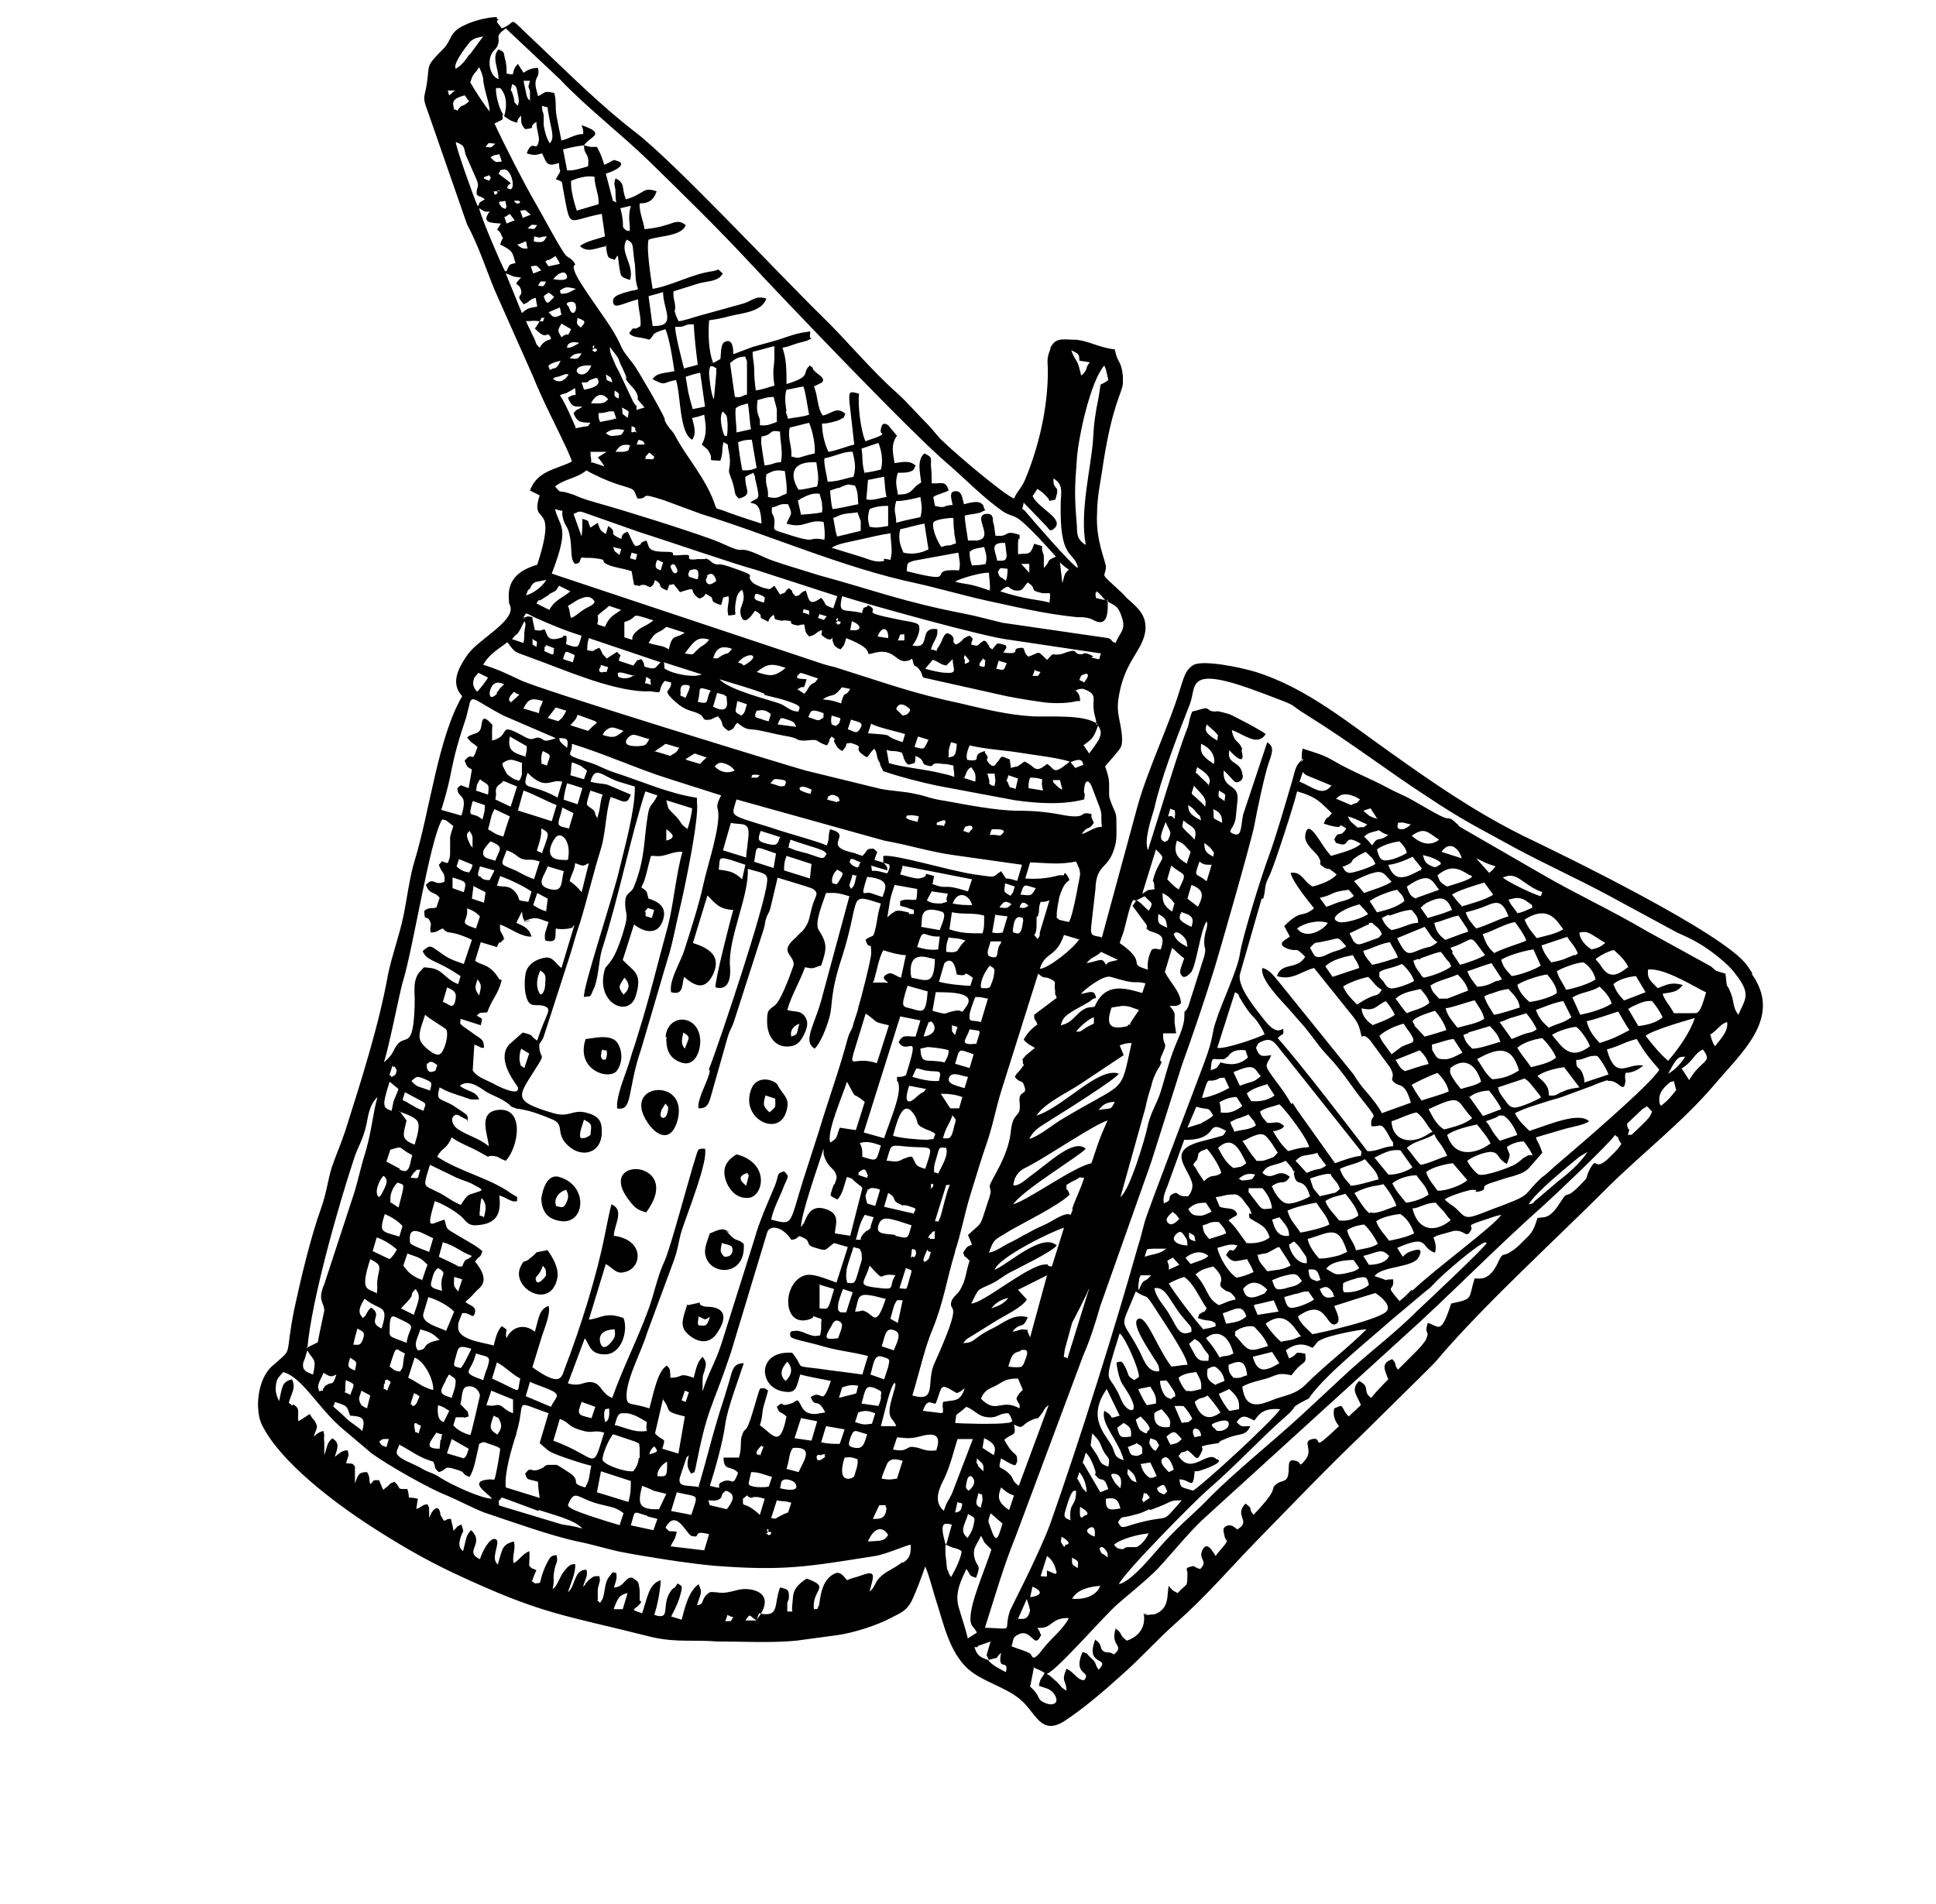 <?xml version="1.0" encoding="utf-8"?>
<svg xmlns="http://www.w3.org/2000/svg" id="Ebene_1" width="84.7mm" height="83.3mm" version="1.1" viewBox="0 0 240 236">
  
  <defs>
    <style>
      .st0 {
        fill-rule: evenodd;
      }
    </style>
  </defs>
  <path class="st0" d="M212.1,128.2c.3-.2,0,0,.4-.3.6-.5.9-1,1.6-1.2.2,1.1-.8,2.1-1.5,3-.4-.6-.4-.9-.6-1.5ZM89.5,154.1c.9.3,1.4.2,1.3,1-.1.7-.7.7-1,.7-.6-.6-.5-.7-.3-1.8h0ZM92.2,154.2c-.8-.7-.9-.2-1.8-1.2-1.2-1.3.8.4-.3-.4-.6-.5-1.5.1-2.1.3-.4,1.2-.8,2-.5,2.9.7,2.4,5,2.4,4.7-1.6ZM74.5,130.5c.3-.7,0-.2.7-.3,0,.3.1.2,0,.8-.3.9,0,.1-.4.4-.3-.2-.4-.5-.2-.9h0ZM72.6,128.8c-1.3,3.9,3,5.2,3.9,3.9.9-1.3.5-2.9-.1-3.6-.9-.9-2.8-.4-3.7-.3ZM80.1,150.3c5-6.7-7-7.2-1.8-1.1.5.6.8.8,1.8,1.1ZM88,163.3c-.4,1.1-.4,1.1-1.4,1-.2-.3,0-.7,0-1.1.9.4.6.4,1,.3l.3-.2h0ZM85.2,161.7c-.6,1.9-1,2.8.2,3.8,1.2,1,2.5,1.1,3.4-.1,2.5-3.6-1.1-3.4-1.3-3.4-1.8-.4.6-.8-2.2-.2ZM84.9,130c-.5-.6-.4-1-.2-2,1,.6.7.6.2,2ZM82.6,128.7c0,1,.1,2.4,1.8,3,1.6.6,2.3-1.1,2.4-2.3.2-3.3-3.2-3.9-4.1-1.7-.4,1.2,0,.8,0,1ZM92.8,145.6s0,.1,0,.2l-.3,1.2c-.3-.3-1.5-1.1.2-1.6,0,0,0,.1,0,.2h0ZM91.3,143.1c-1.1.7-1.9,1.6-1.3,3.3.3.9,1.2,2.2,2.7,2.1,1.9,0,2.9-4.3-1.4-5.4ZM95.4,137.9c-.7-.7-.9-.8-.5-2.1l1.2.4c0,1.1.2.9-.7,1.7ZM96.4,134.5c-.3-.6-2.6-1.4-3.3.6-1.3,3.6,3.3,5.8,4.3,2.9.7-1.9-.3-2.1-1-3.5ZM69,149.6c-.5-.9.3-1.9,1.2-2.1.2.5.4.8,0,1.6-.3.7-.5.6-1.3.4ZM67.1,148.7c.1,1.3.6,2.5,2.6,2.7,2.9.2,3.2-4.5-.4-5.5-1.8-.5-2.2,2.6-2.2,2.8h0ZM67.3,156.9c.5.7.3.3.4,1.2-.1.2-1.2,1.6-1.3.4,0-.3.5-.4.9-1.6ZM67.8,155c-2,.4-.8,0-2.1,1,0,0-.1,0-.1.1-.7.5-.6,0-1,.8-1.5,2.7,3.7,5.7,4.5,1.5.2-1.2-.6-2.6-1.3-3.5h0ZM82.2,138.6c-.5-.2-.3-.5-.2-1l.5-.8c.3.5.4.2.3.9-.2,1-.5.8-.6.9h0ZM83.9,139.2c1.8-5.6-6.5-5.1-3.9-.5,1.1,2,3,3.1,3.9.5ZM208.4,132.5c1.5-.9,1.6-1.9,2.7-2.4,1.3,1.7-.2,1.2-1.7,3.8l-.9-1.4ZM208.9,131c-.4.7-1.3,1.7-2.1,2.1,1.1-2.1,1.3-2.1,2.1-2.1ZM207.9,135c-.8,1-1,1.3-2,2.1-.1-.3-.1,0-.2-.5,0,0,0-.3,0-.4,0-.9.8-1.6,1.4-2.1,0,0,.2,0,.2,0,0,0,0,0,.2-.1l.3,1.2h0ZM206.8,131.5c-.9-.7-2.2-2.3-2.8-3.1.9-.7,4.7-1.8,6.1-2.2-.6,1.8-2,3.8-3.3,5.3ZM204.8,137.8c-.3.8-.5.9-1.5,1.9-1.4,1.3-.8.9-1.5,1,.4-1.3,0-.1-.1-1.4l1.9-1.8.5-.3s-.2-.4.7.6h0ZM209.9,125.6h-2.4c-.5-1-1.1-1.5-1.4-2.4.9-.2,1.8-.1,2.5-1.1-1.5-.4-2,0-3.1.4-1-1-1.3-1.2-1.2-2.3,2.1-.3,6.3,2.5,7.2,2.8l-.2.7c-.7,2.4-1.1,1.8-1.5,1.9ZM201.8,125.1c.4-.2,0,0,.5-.3.9-.4,1.6-.8,2.5-.7.5.6,1,1.3,1.3,2-.7.7-2.1,1-3,1.1l-1.3-2.2h0ZM201.3,124c-.7-.8-.9-1-1.3-2,.7-.6,1.8-.9,2.8-1l1.2,2-2.6,1c0,0-.1,0-.2,0h0ZM198.3,129.3c-.8-.9-1.3-1.5-1.6-2.7,1.3-.3,2.6-.8,3.9-1.2.5.8.9,1.6,1.4,2.3-1.5.8-2.1,1.1-3.7,1.6h0ZM196.4,133.8c-.5-2.1-1-.8-1-2.4,1.1,0,1.3-.6,2.6-.5.5.5,1.2,1.7,1.4,2.3l-3,1v-.4c0,0,0,0,0,0ZM201.8,119.9c-1.7,1.4-2.5,1.1-3.3-.1-.3-.5-.4-.5-.7-.9,1-.8,2.1-1.1,2.1-1.1,0,0,.1,0,.2,0,.7.6,1.5,1.4,1.8,2.2ZM196.8,142.8c-.9,1.4-2.4,2.7-3.6,3.6l-2.7,2.3c-.2.1-.3.3-.4.4-.3.2-.2.1-.6.2.9-1.5,4.6-4.5,6.3-5.9l1-.6ZM197.1,129.7c-2.5,1.9-3.5,0-4.7-1.4.5-.4,2.3-1,3-1,.6.4,1.5,1.8,1.7,2.4ZM194.9,123.7c.9-.7,2.4-.7,3.4-1.4.7.7,1.2,1.2,1.5,2.1-1,.7-2.9,1.2-3.9,1.4l-1-2.2ZM192,135.7c0-1.2-.7-1.6-1.4-2.3.7-.6,2.4-1,3.3-1.1l1.9,2.5c-.7.1-1.4.2-2,.5-.9.3-.7.6-1.8.5ZM197.3,117.7c-.8-.5-1.5-1.3-1.5-2.1,1.1-.2,1.1,0,3.2,1.3-.6.5-.9.6-1.7.8ZM194.1,122.6c-.4-.8-.9-1.4-1.1-2.2.6-.4,2.5-1.1,3.3-1.1.8.5,1.3,1.3,1.5,2.1-.6.5-2.8,1.2-3.7,1.3h0ZM191.9,127.3c-.8-.7-1.1-1.1-1.5-2.1,1.1-.4,2.2-.9,3.4-1.1l1,2c-1.1.8-1.6.7-2.8,1.3ZM189.8,132.3c-.6-.9-1.1-1.4-1.7-2.4.6-.6,2.1-1.1,3.1-1.2.6.6,1.4,1.6,1.7,2.4-.8.7-2,.9-3.1,1.2ZM191.1,136c-.4.3-2.6,1.3-3.3,1.3-.7,0-.9-.5-1.3-1-.5-.7-.6-.7-.8-1.5l3.3-1.1c.6.4.6.5,1.1,1.1l.8,1s0,0,.1.2h0ZM185.9,141.4c-.3-.4-.6-.7-.9-1.2-.4-.7-.3-.6-.8-1.2l1.1-.4c.9-.4.1-.3,1.1-.3.8.5,1.4,1.6,1.7,2.4l-2.1.7h0ZM194.3,116.2c.5.7,1,1.2,1.3,2l-.3.2s-.1,0-.2,0l-1.2.5c-.6.2-1,.3-1.6.4-.5-.6-1-1.3-1.2-2.1l3.3-1.1ZM184.6,142.8c1.4,0,.8.7,2.2,1.5.6-1.5.3-1,0-2.1.5-.4,1.4-.7,2.1-.7.4.5.8,1.1,1.1,1.7-.7,0-.5,0-1.2.4-.5.4-.3.3-.9.7-.6.4-3.9,1.6-4.6,1.3-.4-.2-1.3-1.3-1.4-1.7.6-.5,1.9-1,2.8-1.1h0ZM199.3,134c1.4-.2,2,1.8,2.2,0,0-.2-.1-.4,0-1,.9,0,1.6-.4,2.2-.9-1.9-.4-3.4,2-4.5-2,1.8-.5,2.1-.9,3.7-1.3,1,1.7,1.5,2.3,2.8,3.8-1,1.8-10.4,9.8-12.5,11.6-.6.5-1,.9-1.7,1.5l-.3.2c-2.4,2.2-1.2,2.1-4.6,3.4-4.6,1.7-4.6,2.1-5.8.8-.8-.8-1-.7-1.7-1.4.4-.4,3-1.2,3.4-1.2,1.3,0-.4.4.9.2,1.4-.4-.5-.5,1.9-1.2.9-.3,1.5-.5,2.3-.7.9-.3,1.6-.5,2.2-1.3l1.4-1.6c-.6-1.7-.5-1-.8-1.9l3.4-1c1-.3,2.5-.5,3.2-1-1.3-1.2-4.9.4-7.4,1.2-.8-.8-1.3-1.2-1.8-2.2,1.4-.7,2.3-.9,3.8-1.4.9-.3,1.1-.3,2-.6l3.8-1.4c.4-.2,1.5-.6,1.9-.7h0ZM189.6,124.2c-.7-.6-1.3-1.3-1.5-2.1.6-.5,2.8-1.2,3.7-1.3.5.6,1.2,1.5,1.2,2.3-.6.5-2.4,1-3.3,1.1h0ZM187.6,126.1c.6-.2,1.1-.3,1.6-.5.5.6,1,1.3,1.3,2-.7.5-.7.3-1.6.6-.5.2-1,.4-1.5.6l-1.5-2.1c.8-.2.9-.4,1.7-.6h0ZM190.5,116.3c-.7-.9-1.1-1.3-1.5-2.3,3.1-2,4.1.4,4.8,1.2-1,.6-2.2.8-3.3,1.1ZM185,133.8c-.9-.7-1.3-1.7-1.9-2.5,2.5-1.4,4.3-1.8,5.2,1.4-1.1.7-2,1-3.3,1.1ZM182.1,136.1c.5-.6,1.7-.9,2.5-.9.4.5,1.3,1.7,1.5,2.3l-2.1.8c0,0-.1,0-.2,0l-1.7-2.4h0ZM184.7,141.8c-1.3,1-4.3,2.1-5.3-1.1.7-.6,2.7-1.1,3.7-1.3.5.6,1.4,1.7,1.7,2.4ZM187.4,121c-.7-.8-1-1-1.3-2,.6-.5,3-1.2,4-1.3l.9,2c-.7.5-2.7,1.2-3.6,1.3h0ZM178.2,147.6c-.5-.7-1.2-1.5-1.4-2.3.7-.6,2.4-1,3.3-1.1.6.7,1.2,1.4,1.8,2.1-.6.6-2.7,1.4-3.7,1.3h0ZM179.8,151.3c-2.1,1.7-4.1,1.1-4.7-1.5.5,0,.8-.2,1.4-.4.6-.2.9-.3,1.5-.3.3.4.7.8,1,1.1.3.4.4.6.8,1ZM184.6,123.2s.1,0,.2,0c.8-.3,1.4-.5,2.2-.6.7.8,1.3,1.3,1.4,2.3l-1.6.5c-.7.2-1,.3-1.6.4-.5-.9-.9-1.3-1.2-2.3l.7-.3h0ZM187.1,111.5c.8-.2,1.4-.4,2.4.4,1,.7.1,0,.5.6-.7.3-1.2.6-1.9.7-.4-.7-.8-.9-1.1-1.7h0ZM182,128l2.7-.8c.7.8,1,1,1.3,2,0,0-.1,0-.2,0-1,.3-2.4.8-3.3.8-.7-.7-.8-.8-1.1-1.7.3-.1,0,0,.5-.2,0,0,.1,0,.2,0ZM181.1,135c-.3-.4-.6-.7-.9-1.2-.4-.7-.5-.7-.4-1.4,2.3-1.8,3.5.5,3.8,1.7-.7.5-1.6.6-2.5.9ZM179,140c-1-.6-1.4-1.6-1.9-2.5,4.3-2,3.3-1.1,5.4,1.1-.9.8-2.3,1.1-3.4,1.4h0ZM191,111.1c-1.1-.3-4.1-1.8-4.7-2.3,1.8-.9,2.4.9,4.9,1.8l-.2.5ZM185.3,118.2c-.9-.8-1.1-1.3-1.5-2.4,1.4-.4,2.5-1.2,4-1.5.4.5,1.3,1.8,1.4,2.3-1.1.5-1.9.6-3.9,1.5h0ZM183.2,122.4c-.5-.6-1-1.2-1.3-2,1-.3,1.9-.7,3-1l1.3,2-.5.2s-.1,0-.2,0c-.8.4-1.4.7-2.3.7ZM176.2,144.5c-.8-.8-1.1-1.4-1.8-2.2.9-.8,1.9-.9,3.1-1.5l.3-.2c.3.7.4.7.9,1.4.3.5.5.8.7,1.3-.8.2-2.4,1-3.3,1.1h0ZM175,159.9c-.4.4-.5.5-.8.8l-.7.6c-2-2.3-.6-1-.8-2.7-1.8,0,.2.4-2.3-.4.9-1.3,4.9-1,5.5-2.4.5-1,0-1-.9-.7-.6.2-.7.3-1.1.7l-.7-1.1c4.1-1.8,2.8,0,4.7.6.2-.9,0-1.3-.2-1.9.3-.1.3-.2.7-.3l1.8-.5c1.4-.2,1.5,1,2.1,0,.5-.8-.9-.5,1.5-1.3,1-.3,1.3-.5,2.3-.7-.9,1.4-8.2,6.7-11,9.4h0ZM174.3,149.1c-.8-1-1.2-1.4-1.7-2.4.7-.6,2-1,3-1,.6.9,1.2,1.3,1.5,2.4-.7.5-1.9.9-2.8,1h0ZM180.6,127.3c-.7-.9-1.1-1.3-1.4-2.3,1.2-.2,2.4-.7,3.6-1,.5.8,1,1.4,1.2,2.3-.9.6-2.3.8-3.3,1.1ZM172.2,153.8c-.6-.8-1.3-1.5-1.6-2.4.7-.5,2-.8,3-.9.9.6,1.4,1.5,1.7,2.4-1,.5-2.1.7-3,.9h0ZM178.9,131.3c-.7,0-.8-.2-1.1-.7-.4-.6-.2-.4-.3-1.1,1.2-.3,1.8-.6,2.7-.7l1.1,1.7c-.6.3-1.6.9-2.3.8ZM183,115.1c-.6-.7-1-1.1-1.3-2,.7-.2,1.2-.3,2-.6,1.4-.5,2.4-1.4,3.3,1.1-1.4.4-2.6,1.1-4,1.5ZM176.3,136.5c-.5-.6-.9-1.3-1.3-2,.4-.3,2.6-1.3,3.2-1.5.7.7,1.2,1.4,1.4,2.3-.9.4-2.4.8-3.3,1.1h0ZM169,155.7c2-.5,2.2-1,3.2,0-.3.8-1.5,1.1-2.5,1.1l-.7-1.1ZM180.1,118c-.2-.3-.1-.2-.3-.5,3.3-1.1,2.1-2,4.3.9-.6.4-2.3,1-3.1,1.2l-1-1.5h0ZM177.4,140.4s-.1,0-.2.1l-.5.3c-1.9,1.1-4.1.6-4.2-1.8,1-.3,2.1-.9,3.1-1.1.9.6,1.3,1.7,2,2.4,0,0-.1,0-.2.1h0ZM170.4,143.5l.8-.4c.9-.4,1.4-.6,2.4-.5l1.5,2.1c-.6.5-2.1,1-3,.9l-1.8-2.2ZM177.3,122.2c.8-.6,2.3-.9,3.4-1.4.6.6,1.1,1.2,1.3,2l-2.6,1c-.5,0-.5,0-1,0-.7-.8-.8-.7-1.1-1.7ZM169.8,150.4c-.5-.2-1.6-2-1.9-2.5.6-.3,1-.5,1.7-.7.7-.2,1.2-.2,1.9-.4.5.6,1.4,1.9,1.6,2.7-.7.2-2.5,1.1-3.2.8ZM168.5,158.4c.9-.2,1,0,1.2.9-.7.6-2,1-3.1.9-.2-.4-.1-.6-.1-1.1.4-.3,1.3-.5,1.9-.7ZM183,106.4c.9.4,1.1.6,2.4,1-.4.5-.4.5-.8.8l-1.6-1.8ZM175.4,127.1c-.3-.4-.1-.2-.3-.5.4-.6,2.2-1.1,2.8-1.3.5.6,1.2,1.6,1.4,2.4-1,.3-1.5.5-2.7.8l-1.3-1.4ZM168.1,155c-.3-1.1-.9-1.5-1.1-2.5.6-.4,1.3-.6,2.1-.7.6.5,1.4,1.7,1.7,2.4-.7.5-1.8.6-2.7.8ZM181.2,112.3c-.7-.7-.7-.8-1.2-1.4.7-.5,3-1.2,4-1.5l1.1,1.5c-.8.6-3,1.2-4,1.5h0ZM179.3,116.6c-.9-.6-1.3-1.2-1.5-2.2,1-.2,1.9-.7,3-.9l1,1.5c.4.8,0-.2.2.5-1,.3-1.9.7-2.8,1h0ZM174.2,132.8c-.7-.4-.6-.5-1.2-1.4l3-1.2c.5.5.9,1,1.1,1.7-1.3.3-1.9.6-3,.9ZM166.6,157.9c-1.2.2-1.1,0-2.2-.6.6-.9,2.3-1.1,3.4-1.1l.7,1c-.6.5-1.1.5-1.9.7h0ZM165.5,160.7c-1.1.4-1.5.1-1.9-.9.5-.2.9-.6,1.6.4.2.4,0,.2.2.5ZM176.1,118.8c.9-.3,1.5-.6,2.5-.8.3.3.4.5.7.9.5.6.3.2.6.9-.7.6-2.4,1.2-3.4,1.4-.5-.4-.2-.2-.5-.6-.5-.6-.6-.9-.8-1.5l.5-.2s.1,0,.2,0c0,0,.1,0,.2,0h0ZM160.9,163.2c3.3-2.4,3.5,1.1,4.5,1,1.1-.2.2-1.7,0-2.3,1.6-.5,3.4-1.1,5.1-1.6.6.4,1.8,1.3,1.5,2.1-.4,1.1-8.6,2.9-9.3,3-.7-.7-1.5-1.3-1.8-2.2h0ZM182.3,108.5s.2.1.1.1c0,0,0,0,.1.1-.6.5-2.2.9-3.1,1.2-.9-.5-.9-.6-1.2-1.4,1.7-1.4,2.7-.8,4,0h0ZM167.4,146.9c-.7-.8-1-1.1-1.3-2,1-.5,2.1-.6,3.1-1.2.9,1.1,1.5,1.5,1.7,2.5-.8.2-2.7.8-3.5.8h0ZM174.4,125.6c-.5-.5-.9-1.2-1.4-1.8.9-.8,1.9-.9,3.1-1.2.4.5.9,1,1.1,1.7-.7.7-1.9.9-2.8,1.3h0ZM172.5,130.7c-.5-.8-1.2-1.5-1.5-2.3.8-.7,1.9-1.2,3-1.5l.4.6c0,0,.3.4.3.4,1.1,1.6.3,1.2-1,1.9l-1.2.9h0ZM178.7,105.6c1-1.5,2.2-.4,2.5.8l-2.5-.8ZM166,151.3c-.6-.8-1.4-1.5-1.7-2.4.7-.5,1.4-.6,2.5-.9.6.8,1.4,1.7,1.6,2.7-.7.5-1.4.7-2.4.6ZM176.4,112.2c0,0,.3-.1.3-.2,1.6-.8,2.6-1.1,3.3.8-1.2.5-1.7.6-3,1l-.9-1.3.3-.2h0ZM163.5,156c-.6-.7-1.2-1.5-1.4-2.4,2.8-.8,3.8-1.9,4.9,1.6l-.9.4c-.7.2-2,.5-2.7.4ZM162.9,158.7c-.7-.2-.6-.8-.7-1.3,1.2-.2,1.2.4,1.5,1.3-.8.1.1.3-.8,0h0ZM178.2,116.8c-.7.5-.6.5-1.5.7-2,.6-2.2,1.5-3.5-1.2l3.4-1.4c.6.7.8,1.4,1.6,1.9h0ZM176.4,106c.8.2,1.2.3,1.9.7.7.4,0,.6,0,.6-.7.5,0,0-.5.2-1.1-.4-1.2-.7-1.4-1.5h0ZM171.4,121.6c-.5-.7-.4-.2-.4-1.1.8-.5,1.1-.3,2.8-1,.6.5,1.3,1.4,1.5,2.1-.4.3-2.5,1.1-3,.9-.4-.1-.6-.5-.9-1h0ZM160.7,160.4c.8-.2.7-.3,1.5-.3l.7,1c-.5.4-2.4,1.2-3,1-.4-.1-.6-.9-.7-1.3l1.4-.4h0ZM158.9,166.4c-.6-.4-1.6-1.6-2-2.3,1.6-1.2,2.6-.7,3.5.4l.9,1.2c0,0-.1,0-.2,0-1,.5-1.1.4-2.2.6h0ZM175.6,111.4c-.8-.2-1-.9-1.2-1.5,2.9-2,3.1-.7,4,.4l-2.8,1h0ZM170.1,127c-.7-.4-1.3-1.2-1.3-2,1.7.4,1.7-.3,3-.9.4.5.8,1,1.1,1.7-.6.5-2,1-2.8,1.3h0ZM165,145.5s0,.1,0,.2c.7,1,.8.8,1.1,1.7-.6.5-.3.4-1.2.6l-1.3.3c-.2-.3-.6-.7-.8-1l-.4-1.2c.9-.3,1.4-.5,2.4-.6,0,0,0,.1,0,.1h0ZM158.6,169c-1.7,1-2.7,1.3-3.3-.8.8-.2,1.6-.4,2.4-.6l.9,1.4ZM161.7,167.8c-1.5-.3-.6.1-1.9.6l-.4-1c1.6-1.2,2.7-.6,3.3-.3.8-.8.3-.7,1.5-1.2,1-.4,4.3-1.1,5.2-1.1-2.4,2.4-5.1,4.4-7.5,6.8-1.4,1.4-2.6,1.3-4.5,2.1-2,.8-3.1.5-3.4-1.8.9-.5,1.9-.7,3-1,1.3-.4,1.4-.8,3.1-.4,1.5-2.1,1.9-1.1,1.7-2.7h0ZM178.4,104.1c-1.2.9-2.4.4-3.4-.5,1.6-1.1,1.9-.5,3.4.5ZM161.2,152.8c-.7-1.1-1.2-1.4-1.6-2.7.7-.4,2.8-.9,3.6-1,.6,1,1.3,1.6,1.6,2.7-.7.4-2.8.9-3.6,1ZM172.3,113.5c.8-.3,1.9-.7,2.7-.7.6.7.8.9.8,1.6-1,0-1.8.6-3.3.9-.6-.4-.9-.8-1.2-1.5l.8-.4h0ZM159.5,159.7c-1.4.3-1.4.2-1.8-1l1-.4c2.1-.6,2-.4,2.7.5-.7.7-1,.6-2,.9h0ZM162,156.6c-1.4.1-2.2-1.8-2.2-2.3l.6-.4c.5.4.7.7,1.1,1.3.5.7.5.6.5,1.4ZM176.2,107.9s-.1,0-.2,0c-1.7.9-3.1,1.6-3.9-.7.7,0,2.3-.6,3-1l1.2,1.5c0,0-.1,0-.2,0h0ZM168.9,117.9c1.2-.3,2.1-.9,3.4-1.1.4.8.7,1.1,1,1.9-1,.3-2.1.7-3.2.9-.4-.5-.9-1-1.1-1.7h0ZM168.2,124.5c-.7-.7-1.3-1.3-1.7-2.2.7-.5,2.2-1,3.1-1.2.7.6.8,1.1,1.7,1.6-.7,1.1-.5.2-2.7,1.6l-.3.2h0ZM163.3,142.9c.3.6.1.3.6.9.1.2.2.3.3.4l.2.3c-1,.7-.9.2-2.4.9-.5-.5-.9-1-1.4-1.5.9-.9,1.1-.5,2.8-1ZM155.6,161.7s.1,0,.2,0l2.1-.5.6,1.4-2.6.4-.5-1.2c0,0,.1,0,.2,0h0ZM157.1,166.9c-2,.6-2.2.8-3.5-.8-.8-1-.4,0-.5-1,.8-.7,2.1-.8,2.4-.6.7.7,1.4,1.5,1.7,2.4h0ZM152.9,170.8c-.5-.6-.6-.7-.6-1.6,1.4-.6,2.1-.6,2.3,1.3-.8.2-.7.4-1.7.3h0ZM151.3,177.4c-.6,0-.4,0-.7-.3-.9-.7,0,0-.4-.5.4-.3,2.4-1,2.1.1,0,.3-.6.7-1.1.7ZM155.8,155.6c1.6-.4.8,0,2.1-.7.6-.3.2-.2.7-.3.4.7,1.1,1.6,1.4,2.3-1.2.6-1.7.5-2.9.7-.6-.8-1.1-1.1-1.2-2.1ZM152.4,174.9c-.4-.4-1.1-1.5-1.3-2.1l1.3-.6c.8.8,1.3,1.2,1.2,2.5l-1.1.2ZM169.8,111.7c.8-.6,2.4-1.2,3.4-1.4.5.6.7.6.9,1.4-1,.8-2.2,1.1-3.4,1.4l-.9-1.4ZM173.3,102c.8-.1.6,0,1.6.2-.2.2-.7.6-1.1.6-.8,0-.5-.5-.5-.8h0ZM159.8,153.2c-1.5.2-1.8-1-2.1-2l.9-.3c.9,1.1,1.2,1.4,1.2,2.3h0ZM170.7,105.3c.6-.5,1.9-.9,2.8-1,.5.6.7.7.9,1.4-.3.3-2.3,1.2-3,.9-.4-.1-.6-.9-.7-1.3h0ZM169.7,114.4s.2,0,.2,0c0,0,.1,0,.2,0,.6.6.9.6,1.2,1.4-.5.6-.3.4-1.1.7-1.7.6-1.8.8-2.4.2l-.5-1,2.1-1c0,0,.3-.1.3-.1h0ZM156.4,160.5c-2,.9-2.1-.2-2.3-.7.9-1.2,2.1-.9,3,.1-.4.5-.2.4-.7.6ZM151.3,175.1c-1.3,1-2.5.8-3.2-1.3.8-.7.8-.3,1.6-.8.6.7,1.1,1.3,1.6,2.1ZM167.9,109.2c.3-.2,1.8-.9,2.4-1,1.2-.4,1.5.4,2.2,1.1-.6.5-2.6,1.1-3.4,1.4-.4-.5-.8-1-1.2-1.4h0ZM150.7,171.7c-.9-.5-1.2-.9-1-2,.7-.3.8-.5,1.4.1.4.4.6.8.7,1.4l-1,.4h0ZM148.1,178.2c-.5-.9,0-1.1,0-1.1.8,0,.8.9.8.9l-.9.2ZM147.9,182.4c.8,0,.6,0,1.5-.3,2.7-1,1.4-1.2,1.4-1.2-1.1-1.2-3.1,2.1-4.7-.4.6-.8.2-.2,1.1-.7,1.1.7,1.1,1.7,1.8.1.3-.6-.6-.5.8-.8,2.6-.4.2,0,2.3-.8,1.7-.7,2.3-.2,2.9-1.5-1.1,0-1,.2-1.7-.5.8-1.2,1.4-.5,2.2-.2.5-.6.9-1.6,3.2-1.4-.9,1.4-9.5,9.3-10.8,10.1-1.5-.5-1.5-.2-1.7-1.4,1.4,0,1.7,1.5,1.9-1h0ZM151.6,162.8c1.4-.4,2.4-1.3,2.9.4-.7.6-1.2.7-2.5.9l-.4-1.2ZM151.2,168.3c-.5-.9-1-1.6-1.7-2.4.4-.3.2-.2.6-.4,1.8-.7,2.6,1.4,2.8,2.3-.5.2-.3.2-.9.3-.3,0-.6.1-.9.2ZM164.3,119.8c.7-.8,2.4-1.2,3.4-1.4.3.6.7,1,.8,1.6l-3.3,1.1-.9-1.3h0ZM157.6,147.1c1.3-1,1.5,0,2.3-1.2-1.5-1.3-2.1.7-3.4-.5.6-1.1,1.4-.8,2.9-1.5.3.4.7.7.9,1.2.4.9,0-.7.1.4.3,2,1.2.1,2,2.8-.4.3-2.1,1-2.8.9-.9-.1-1.7-1.5-1.9-2.1ZM170.9,102.9c.5.3.5.4,1.2.6-1.3,1-1.2,0-2,1.3-.4-.5-.5-.6-1-1.1.7-.6,1-.5,1.9-.8h0ZM157.7,149.8c-1.1.1-1.2.3-1.9-.7l-.7-.9c-.5-.8-.3,0-.3-.9.8,0,.8,0,1.7,0,.6.7,1.1,1.5,1.2,2.6ZM168.6,112.2c.5.5.6.6,1,1.1-.8.6-3,1.2-3.6,1-1.7-.5,1.1-1.9,2.6-2.2ZM143.4,184.5c.9-.6.9-.6,1.3.4-.4.3-.2.5-.8.2-.5-.2-.4-.6-.5-.6ZM170.8,101.5c-.5-.1-.7-.2-1.1-.4l-.7-.6.9-.3.9,1.4h0ZM169.3,105.6c.6.6.9.7,1.2,1.5-.5.4-2.9,1.2-3.3,1.1-.6-.2-.5-.4-.8-.8,0,0,.1,0,.2,0,1.4-.6.7-.5,1.3-1l.3-.2c0,0,.3-.2.3-.2l.8-.4h0ZM147.2,172.5c-.4-.1-1-1.3-1.1-1.7.6-.5,1.3-.6,2.2-.7.4.8.7,1.1.6,2.1-.5.1-1.2.4-1.7.2h0ZM145.6,174.3h1.1c.4.4.9,1.1,1.1,1.6-.7.6-.2.3-1.3.5l-.9-2.1h0ZM144.6,178.1c1-.9,1.1-.6,1.9.3-.6.6-.6.5-1.4.7-.2-.3-.3-.6-.5-1h0ZM157.9,140.2c0,0,.1,0,.2,0,.6-.2.8-.2,1.1-.6-.9-.8-1.1-.3-2.1-.4-.5-.6-.7-.7-.9-1.4.7-.5,1.6-.6,2.4-.9.9.8,3.5,4.3,3.7,5.3-1.3.1-1.5.2-2.6.5-.8-.7-1.4-1.6-1.9-2.5h0ZM144.9,182.5c-.3-.3-1.5-1.4-.6-1.8.6-.3,1.1,1,1.2,1.5l-.6.3ZM166.9,117.3c-.7.5-1.1.5-1.9.8-.5.2-1.2.7-1.8.5-.3,0-.6-.8-.8-1.1.8-.9.5-.5,1.7-.8,2.1-.4,1.6-.7,2.7.5ZM155.7,143.8c-.2-.2-.2-.3-.5-.6l-1.2-1.8c0,0,.1,0,.2,0,2.5-1.3,2.5-.9,3.5.4l.7,1.1c-.7.7-.2.4-1.2.8-.8.3-.8.2-1.5.2h0ZM168.3,102.6c-.6-.6-.9-.6-1.2-1.4,1.3.4,1.4.6,2.4,1-.7.6-.2.2-1.2.4ZM153.3,158.4c-1.1-.7-2.1-2.5-2.4-3.7.9-.2,1.5-.6,2.5-.3-.9,1.5-.6-.3-1.4,1.2.9,1.1,1.2.7,2.6.5.3.6.6,1,.8,1.6-.9.4-1.2.5-2.1.7h0ZM149.8,168.7c-.7,0-1.1.1-1.6-.6l-.8-1.5.7-.6c.7.4.7.5,1.2,1.3.6.8.6.5.5,1.4h0ZM184.3,154.1c-.3.6-7,6.9-8.5,8.3-2.9,2.9-5.5,4.8-8.6,7.6l-5.7,5.3c-3.8,3.5-8.1,6.9-11.5,10.3-1.8,1.9-3.7,3.4-5.6,5.5-1.5,1.6-4,4.9-5.7,5.3.6-1.4,9.3-10.2,10.9-11.6,3.6-3.1,7-6.8,9.9-9.3,1.5-1.3.2-.8,2.3-1.9.5-.3.3,0,.7-.6,2.1-2.8,7.1-6.8,9.8-9.2l4.4-3.7c.7-.5.7-.6,1.4-1.3,1.1-1.1,4.9-4.4,6-4.8h0ZM167.8,111.1c-.5.4-1,.5-1.7.7-.7.2-1.2.5-1.7.6l-.8-1.1c1.9-.4,1.1-.7,3.6-1l.6.7h0ZM153.6,146.1c.6-.5,1.1-.7,2-.5-.4.6-.2.6-1.1.7-.8.1-.5,0-1-.2h0ZM151.1,161.8c-1.6-.9-1.3-2.1-2.9-3.8.8-.7,1.2-.7,2.2-1,2.1,2,0,2,1.4,2.9.5.4.5,0,1.1.7.3.3.1.2.3.5-1.1.2-1.2.4-2.1.7h0ZM141.7,186.2c-.1-.4-.2,0,0-.6.2-1.1,0-.2.4-.5.6.8.6.4-.3,1.1ZM142.5,183.2c-.7-.5-.9-1-1.1-1.7l1.2-.2.8,1.7c-.3.1,0,0-.5.2h-.4ZM143.3,179.9c-.4-.3-.2,0-.5-.4-.5-.7-.3-.7-.2-1.2.9.3.7.2,1.1.9-.3.4-.2.4-.5.7ZM140.6,191.8h-.7c-.7,0-.4.4-1.1.2-.5-.1-.4-.2-.7-.5.8-.7,3-1.3,4.3-1.4-.3.7-1.2,1.8-1.7,1.7h0ZM154.6,154.2c-.7-.9-1.4-2.1-2.3-2.9.6-.6,1.5-.5.8-1.2-.4-.4-1.1-.2-1.9-.5l-.5-1.2c.5,0,1.3-.3,1.7-.3.8,0,.8-.2,1.5.4,0,0,1,1.3,1,1.3.7,1.6-.3-.2,0,1.2,1.4.9,2,.9,2.5,2.4-.7.6-1.9.8-2.9.7h0ZM145,176.9c-1.4.2-2-.4-1.9-1.7.3-.3.5-.3.9-.5,1.3,1.4,1.1,1.5,1,2.2ZM165.6,99.1c.8-1.2,2.4-.4,3,0-.7.8-.2.2-1.1.7l-1.9-.8ZM145.7,173.1c-1,.4,0,.5-.9.2-.6-.2-1-1.5-1-2.1,1-.1.7-.2,1.3.6.5.8.6.8.6,1.4h0ZM142.6,187.2c3.1-1.1,2.1-1.2,3.9-1.2-2.9,3.3-1,1.5-6.1,3-1.5.5-1.4.4-1.8-.3.6-.9.3-.4,2-.9.9-.2,1.2-.4,1.9-.7h0ZM154.5,135.6c.7-.6,1.3-.8,2.6-1.2l.9,1.4c-.8.6-1.8.8-2.9.7-.2-.3-.4-.6-.5-.9h0ZM149.1,151.9c.9-.2.8-.5,2-.4.5.6.7.7.9,1.4-.3.1,0,0-.5.2l-1.6.5c-.6-.7-.7-.8-.8-1.6h0ZM164.6,114.4c-.4.8-2.7,2.2-3.8.7.9-.7,2.6-1.1,3.8-.7ZM160.1,136.9c-1-1.8-1.8-2.6-2.8-4.1-.6-.9-.1-1,.3-2-1.2.2-1.5.2-1.9-.9.3-.6.2-.6,1-.9,1.2-.4,1.5.6,2.8,2.1l8.9,11.2c.5.7.4.2.3,1-.7,0-2.4.6-3.2.9l-4.7-6.6c0,0-.5-.8-.6-.9h0ZM152.9,144.8c-1-.7-1.4-1.6-1.9-2.5,1.7-1.6,2.6,0,3.5,1.9-.8.6-.6.4-1.6.6h0ZM140.9,178.9c.8.5.7.4.7,1.3-.4.2-.5.4-1.2.2-.4-.1-.4-.7-.6-1l1-.4h0ZM154.7,138.1c.5.6.7.7,1,1.4-.8.6-1.7.5-2.7.8-.1-.4-.1-.3-.3-.7-.2-.5,0,0-.2-.5.5-.2.6-.4,1.2-.5.4-.2.6-.2,1-.4h0ZM141,183.8c-.6-.2-.7-.2-1-.7-.4-.7-.2-.1-.2-1,.8.6.9.8,1.1,1.7ZM137.3,193.1c-.8-.8-.6-.1-1-1.1,0,0,.2-.6.8.2.3.4.2.5.2,1ZM147,155.9c.7-.6,1.9-1,2.8-.2-.5.5-1.5.7-2.2,1l-.6-.7ZM149.1,164.7c-.7-.7-3.9-4.9-4.2-5.6.6-.3,1.2-.6,1.9-.8,1.2.8,2,2.8,2.8,3.9-.8,1.1,0,0-.7.6-.3.3,0-.5-.4.6,1.3.5,1.6.1,2.2.7-.1.5.3.2-.6.5-.4.1-.6.1-1,.2ZM135.8,203.2c-1.4,3.5,2,2.1.4,3.8-.6-.8-.1-.7-1-1.5-.9-.8.8.6-.3-.3-.2-.2.2-.1-.7-.4-1.3,3,1.2,2.3.2,3.5-.9,0-1.3-1.1-2.2-1.4-.7,1.7,0,1.3,0,2.7-.8-.5-.5-.4-1.2-1.1l-.9-.8s0,0-.2-.1c0,0-.1,0-.1-.1,1.2-.4,7-7.1,8.7-8.6,1.5-1.3,3-2.5,4.5-3.9,1.3-1.2,4.2-4.9,6.3-6.8l24.5-22.3c5.7-5.1,11.6-11.2,17.7-16.6.8-.7,8.1-7.6,8.7-8.6.9.7,0,0,.8,1.1-.4.7-1.2,1.4-1.7,1.9-1.8,1.6-1.2-.5-2.2,1.2,0,0,0,.1-.1.2-.5,1.1,0,.7-1,1.7-2.2,2.3-1.4.4-2.6,2.3-1.4,2.2-2,1.7-2.8,1.9-.6,1.9-.8,1.9-1.9,3-.4.4-.8.8-1.3,1.1-1.1.8-1,0-1.6,1.2-1.2,2.8-2.6,2.1-3,2.2-.8,2.6-.1,2.5-2.9,3.1-1.3,4-1.5,2.8-2.9,2.4-.5,1.6.3.8-.2,2-.1.3-.8,1.1-1.1,1.4-.8.8-1.6,1.6-2.4,2.4-.6-.8,0-.5-.7-1.3-1.5.5-.9,1.4-.5,2.5-.6.6-1.6,1.6-2.1,2.3-1.2-.8,0-1.3-1.5-2.1-1.2,1.1-.1,2,.2,3l-1.5,1.4c-.6-.6-.4-.6-.9-1.3-.3,0-.6.2-.9.3-.2.9.1,1.6.6,2.2-3.8,3.6-1.8,1.3-3.3,1.6-1.4.3.2,1.3-.9,2.6-.8,1-.5.4-.9.2-1.5-.6-1,.6-1.2,1.6-.2,1.1-.9.6-1.6,1.3-.7.7.6.2-2.7,3.7-.8-1,.1-.6-1-1.4-1.5,1.6.8,2.1-1,3.2-.1,0-.6-.6-1.1-.5-.9.2-.6.8-.5,1.3.1.8.7.3-.2,1.4-.3.4-.5.5-.9,1.1-.3-.4-1.1-2.1-1.7-.6-.4,1.1.8,1.2-.2,2.2,0,0-.1,0-.1,0-1.1-.4-.4-.4-1-.3-1,.2-.4.5-.5.9,0,1.9-.1,1.1-1.2,2.4-.8-.4-.7-.4-1.1-.9-.3.9.2,2.8-1.7,3.5-.3.1-.2,0-.8.1-1.8,0,.6-.3-.6,0,0,0,.5,2.3-2.1,3.2-1-.7-.5-.9-1.4-1.5-.7,2.3,1.2,2-.2,3.2l-.4-.2c-.4-.1-.7,0-.9-.2-.6-.4,0-.7-1-1.4h0ZM142.2,177.5c0,0,.2.5-.7-.1-.4-.2-.6-1.1-.7-1.4l.6-.4c1.7,1.7,1,1.6.8,1.9ZM138.9,187c-1.2.2-1.9.4-1.8-1.2,1.2-.2,1.5.1,1.8,1.2ZM142.1,174.1c-.3-.4-.8-1.4-1-1.9.5-.1,1-.2,1.5-.3.4.7.8,1.1.7,2.1l-1.1.2ZM153,132.8s.1,0,.2,0c2.5-1.1,2.3-.2,3.1.6-1,.9-1.1.6-2.6,1.2l-.8-1.7c0,0,.1,0,.2,0ZM148.6,150.7c-.9,0-1-.4-1.3-.8.6-.6,1.1-.8,2.2-.8l.7,1.1c-.4.2-1.1.6-1.6.5h0ZM148.2,153.9c-.9-.3-.8-.3-.8-1.1.9.5.6.3.8,1.1ZM138.9,184.5c-.2-.2-.6-.5-.8-.9-.7-1.1-.1-.8-.1-.9,1,0,1.1.9.9,1.7ZM136.4,196.6c-.6,1.5-2.4,1.7-3.5,1.6.7-1.2,2.2-1.5,3.5-1.6ZM151.1,136.7c.6-.4,1.4-.7,2.2-.7l.7,1.1c-.7.6-1.6,1-2.7.8.1-.5,0-.3,0-.6,0-.2,0,0-.1-.6h0ZM140.1,178.1c-1.3.2-1.3,0-1.6-1.1l.8-.6c.8.5,1,.7.9,1.7h0ZM147.2,154.4c-.9,0-2.3-.5-1.4-1.4.6-.6.8-.1,1.1.3.3.4.3.7.3,1.1ZM135.7,190.5c-.6-.2-1.4-.7-.6-1.1.6-.3.7.4.6,1.1ZM149.2,146.4c0,0,0-.1-.1-.2l-.6-.9c-.3-.5-.2-.5-.6-.9.6-.9.4-.3.6-1,.1-.4-.1-.3.4-.7.4-.2.2,0,.7-.3.6.6,1.6,2.2,1.8,3-.9.7-1.1,0-2.1,1h0ZM144.9,157.4c0-.8,0-.4-.2-1.1l.7-.4.8.9-1.3.6h0ZM147.7,165.1c-1.8.8-1.8-1-3.3-3-.5-.7-1.1-1.4-1.3-2.4,1.5-.3,2,1.9,3.7,3.8.9,1.1.9.9.9,1.6h0ZM133.6,194.4c-.8-.5-.7-.4-.7-1.3.8.5.8.3.7,1.3ZM156.6,111.4c.4-1.4,0-1.4.8-2.9.7-1.6,3-8.7,3.4-10.4,2.5.7,2.9,1.4,4.3,2.7-.7,1-.5.1-1,1.3,3.4,1.1,1.1-.5,2.8.6-.9,1.4-.9,0-1.5,1.4.5.6-.3.2.6.5,1.5.5.4-1.4,2.7,0-.6.6-2,1-3,1.3l-.7.2-.5-.6c-1-1.3-2.4-4.2-2.7-1.9-.1,1,1.1,1.9,1.5,2.4.9,1.3-.2.8.8,1.5.7.5.2-.3,1.6.9-.5.7-2.1,1.3-3,1.5-1.1-.6-1.3-1.9-2.7-1.7.2,1.1,2.2,3.5,2.9,4.4-1.6,1.3-1.5,0-3.7,2.2l.7,1.3c-.5.4-1.8.9-.3,1.5,1.4.5.8-.4,2.2,1-1,1.7-2.9.6-3.5,2.4,1.9.6,3-.6,4.6-1l4.9,6.1c.5.7.6.9.8,1.6.4,1.7,0,0,1.2,1.2l2.5,3.4c.9,1.5-.3,1.3.7,2,.5.4,1.2-.1,1.9,2.4l-3.6,1.3c-.3-.7-1.2-1.8-1.7-2.4-.7-.8-1.2-1.4-1.8-2.4l-9.2-11.4c-.6-.7-1.2-1.6-2.1-1.8-.4,1.3,2.3,4,3.2,5,.7.8,1.3,1.5,2.1,2.4,1.3,1.6,1.5,2.1,2.9,3.6,1.9,2,2.8,3.7,4.7,6,1.7,2.2.4.8.6,2.6,1.2.2,1.1-.9,2.4,1.6.3.5.3.2.3.9-1.2,0-2,.7-3.2.6-2.2-2.9-8.4-11-11.1-14,.5-.6.7-.3.7-.8,0-1.1-.4,1.1-2.4-1.5-1-1.3-3.3-4-3-5.6l2.7-9.4h0ZM128.1,206.7c.8.4.6.2,1.4.7-.3.6-.6.7-.7,1.6.8.3,1.3.3,1.8.9.9,1.2,0,1.7-1.1,1.2-1.1-.5-.4-.8-1.8-2l.5-2.5h0ZM134.4,187.9s-.7,1-.5-1.1c1.7,1,.5,1.1.5,1.1ZM145.3,150.2c.7.5.4.3.9.9-.3.3-.9,1-1.4.5-.5-.5.2-1,.6-1.4h0ZM156.8,128.2c-.9.5-5,1.9-5.9,1.7l2.2-6.9c.7.4.3.2.6.7,1.6,2.7,1.6,2,2.4,3.3.3.4.5.8.7,1.3ZM150.1,132.6c.1-1.8.3-1.2,1.1-1.3.6,0,.4.1,1-.3.2-.2.5-1,2.2-.8l.3.9c-1,.9-2.1,1-3.4.6-.5.8-.4.7-1.3,1h0ZM152.3,134.9c-.6.4-2.5,1.2-3.3,1.2.9-2.9.6-1.9,1.6-2.2.8-.2.2-.3,1.2-.3l.6,1.3h0ZM165.1,97.3c-1.1,1.6-2.4.2-4-.4l.4-1.2c.3.3.2.3.7.5l2.9,1.2ZM132.1,191.5c-.1,0,0,.7-.5-.2-.2-.3,0-.4,0-.8,1.5.9.6,1,.6,1ZM143.7,170c-1.6.2-2-1.8-2.6-2.8-2.2-4.1-2.3-2.1-.3-7.1,1.6,1.1,1,0,2.2,1.8.8,1.3,4.2,6.2,4.2,7.3-.7,0-1.4.2-2,.2-1.8-2.4-3.1-6.4-4.1-5.9-1,.5,1.3,3.8,1.9,4.8.5.8.7.9.7,1.7h0ZM134.2,181.4l.4-1.3c.6.5,1,1.7,1.2,2.3.1.8-.4,0,.2.7.6.7.8-.3,1.4,1.5l-1,.4-2.1-3.6h0ZM150.4,138.3c-.6.5-.9.6-1.6,1l-1.6.5,1.1-2.6c1.7.5,1.4-.1,2.1,1.1ZM144.3,149.2c-.2-.6.1-1.4.4-2.1l2.1-5.8h.6c3.8-.2,2-2.6,4.6-1.1-.5.8-.3.5-1.2.8-.7.2-.8.2-1.5.4-4.7,1.1-2.3,3-1.6,5,.3.7,0,1.4-.4,1.9-1.6.1-1.1-.7-1.9-.3-.9.5.2.7-1.2,1.2h0ZM141.2,158.8c0-.4.1-.4.2-.7h1.3c-.9,1.1-.9.2-1.5,1.8,0,0-.2,0,0-1.1ZM138.7,168.8c-.2.2-.5-.4,0,1.7.3,1,.4,1,.9,1.8,1.9,2.9.5,3-.3,1.8-.4-.6-.5-1.2-.9-1.8-1.1-2.1-1.6-.6.4-7,.7.5,2.4,4.4,2.4,5.4l-.6.4c-.9-.6-.6-.5-1-1.4-.5-1-.6-1-1-.8h0ZM139.2,181c-1.1-.4-.9-.7-1.3-1.6-.7-1.5-3.3-3.5-.7-7.2l1.6,3.3c-1.7.5-.4.2-1.9-.6-.5,1.6,1.8,3.7,2.4,6.1h0ZM137.3,181.8c-1-.4-.8-.5-1.3-1.4l-.8-1.2.2-1.5c.8.8.9,1,1.3,2,.5,1.1,1,.8.7,2.1h0ZM134.7,185c-.5-.5-.5-.4-.8-1.1-.5-.9-.4-.3-.1-1.4.5.6.9,1.5.9,2.5ZM132.8,188.5c-1.2-.4-.9-.6-.4-2.3.6-1.8.8-1.3,1-1.4,0,2.2-.9,1.2-.7,3.7ZM144.7,154.7c-.9.8-1.6.7-2.8,1.1.4-1.2.1-.9,1.1-1,.6,0,1,0,1.6,0h0ZM129.8,194.6c-.1,1,.3.9-.8.8l.8-2.5c.7.5,1,1.2,1.2,2.1-.3,0,.4.4-1.2-.3ZM128.9,202.3l-.3-.5c1.9.2,1.6-1.3,3.9-1.2-.7,1.4-2.1,2.4-3.2,3.8-1.4,1.9-1.3.8-1.6.6-.7-.4-1.3-.5-2.3-.9.3-1,.1-1.1.9-1.5,1.5-.7,1.9,1.7,2.6.4.4-.8.1,0,0-.7h0ZM128,196.7c1.6.7.8,1.2-.3,1.3l.3-1.3ZM127.3,198.3l.3.9c0,.4.2.2,0,.8-.3.8-.7.7-1.4.7l1.1-2.5h0ZM122.5,205.8c1.8-.5.6,0,1.6-.9-.5,2.5,1,.6.6,2.4-.6-.3-1.8-.9-2.2-1.5h0ZM122.5,205.8c-1.2-.4-1.4-.7-1.7-1.6h.4c0-.2.1-.2.2-.2l1.4-.5-.5,1.7.3.6h0ZM132.3,168.4c-.5-.5-.5.5-.3-1.1l.9-3.3c0,0,2.1-4,2-4.1,0,0,0,0,.1-.1l-2.7,8.7h0ZM147.2,111.4l.5-1.7c1.6.6,1.5,1.4.8,2.7l-1.3-1ZM147.7,114.9c-1.9-.9-1.4-1.1-1.4-1.6.5-.1-.5-.5.8,0,1.1.4.7,1.2.6,1.6ZM147.2,117.4c-.9-.5-1.4-.8-1.7-1.6,0,0,.3-.7,1.3.4.4.5.3.6.4,1.2ZM151.5,102c-1.5-.8-.9-.3-1.1-1.7.9.4,1.1.8,1.1,1.7ZM150.4,106.2c-.9-.5-1.1-.7-1.1-1.7.4.3.6.4.9.8.4.6.3.2.2.9ZM151.8,99.3c-.8-.6-.8-.3-.7-1.3,1,.6.8.3.7,1.3ZM149.5,109.2c-1.2-1.1-1.6-.2-.8-2.4.5.4.7.4,1.5.4l-.6,2h0ZM146.4,124.4c0-1.4-1.4-2.7-2-3.9l.9-3c.5.4.9.9,1.5,1.3-.2.7-.7,1.6-.4,2,.3.6.8.2,1.2-.2.7-.7,1.2-5.4,2-6.4.2.7-.2,1.1-.3,2.2-.1,1.5.3.8,0,2.1l-2,6.3c-.6,1.2-.4-.2-.5,1.6-.2,1.4-.9,2.6-1.4,4-.6,1.6-1,3.3-1.5,4.9-.5,1.6-1.3,2.6-1.7,4.6-.2,1-2.1,7.6-3.3,8.5l3.1-11.1c.1-.6.4-1.7.7-2.6.1-.5.3-1.1.5-1.5.4-.9.5-.8.6-1.1.6-1.1-.5.2.4-1.7.6-1.3-.1-.7,0-2.3h.6c.7,0,.4,0,1,0l-.2-1.4c0-1.2.2-1-.6-2h.8c.5-.2,0,.1.7-.4h0ZM125.1,187.2c-1.7-1.1-1.3-1.9-1-2.8.5.4.7.7,1.6,1l-.6,1.8h0ZM124.3,188.8c-.6,2-.8,2.7-1.5.6-.3-.9-.4-.6,0-1.8l1.5,1.3ZM124.6,178.4c1-.8,1.4-.3,1.1-1.8,1.3.7.8,0,2.3-.6.9-.4.4.2,1.1-.7.4-.5.3-.7.9-1.1l-3.7,10c-1-.7-.5-.9-1.3-1.6-1.1-1-1.3-.2-.9-1.8,2.2,1.3,1.7.8,2,.4,0-1.4-.3-.3-1.6-2.7ZM120,203.2c-.3-1.3-.8-2.7-1.2-4.1-.4-1.7.3-3.1,1-4.6.6.8.2.8,1.2,1.1.7-1.8.1-1.2-.2-2.5-.3-1.2.4-1.7.8-2.7.4.6.2.5.5.9l.7.7s0,0,.1.1c-.9,2.8-2.6,6.5-2.6,8.6,0,1,.5,1,.8,1.7l-1.1.7h0ZM121.6,186.9c-.9-.3-.5-.9-.3-1.8.5.4.4-.3.5.8,0,.3-.2.7-.2,1ZM147.2,107.1c-1.2-.7-1.8-1.3-1.3-2.9,1.1.5,1,.7,1.7,1.4l-.5,1.5h0s0,0,0,0ZM144.7,115c-1.2-.5-1.2-.6-1.1-1.7,1,.6.9.6,1.1,1.7ZM138.2,136.6c-.6,1.1-.3.7-2,1,.5-.7,1.1-1,2-1ZM145.3,113c-1.4-.9-1.1-1.7-1.2-2.3.6.3,1,.6,1.5,1.3l-.3,1ZM120,190.7c-1.2-.9-.3-1.8,0-3,.9.5.9.4.7,1.3-.1.7-.5,1.3-.8,1.7ZM148.9,101.7c-1.4-.7-1.6-1.1-1.6-1.9.6.4.6.4,1,.9.7.8.3,0,.6,1ZM146.2,110.3c-.7-.4-1-.8-1.5-1.3l.5-1.7c1.6,1.4,2.1.6.9,3ZM149.9,97.4c-.3-.4-.7-.7-1.1-1.1-.8-.9-.6-.1-.4-1.2,2,1.2,1.6,1.8,1.4,2.3ZM149.4,100c-.5-.6-.5-.5-1.1-1.1-.8-.7-.6-.3-.3-1.5,1.3,1.4,1.6,1.6,1.4,2.6h0ZM148.1,104.1c-.3-.4-.7-.7-1.1-1.1-.5-.6-.5-.3-.3-1.3,1,.9,1.8.8,1.4,2.3ZM126.5,167.4c1.3-.3.8.6.4,1.7-.4.5-.1.3-.8.4-.2,0-.7,0-1.1-.1.4-1.3.5-1.7,1.5-1.9ZM150.5,94.7c-2-1.2-1.6-1.9-1.6-2.5,1.1.5,1.8,1.4,1.6,2.5ZM150.9,91.8c-1.7-1-1.5-1.4-1.3-2,.3.3.7.6,1,.9.5.6.4.2.3,1.1ZM121.8,179.5l.2-1.2c1.8.8,1.3,1.6,1.2,2.1l-1.4-.9h0ZM121.3,181.7c-.4-.6-.2-.2-.2-.9.7.7.9.6.8,1.6l-.7-.7h0ZM139.8,127.2c-2.1.5-2.8,0-2-2.3l1.3-.2c1,0,1.1.2,2.1.5l-1,1.5c-.8,1.1.6-.4-.4.4ZM120.1,184.8c-.4-.2-.4-.5-.3-.9.2-1.2.5-.8.6-.9,0,0,1,.7-.3,1.8ZM117.3,191.5c1.1.6,1.2.3,1.9.8,0,.7-.8,2.4-1.3,3.2-.2-.3-.1-.1-.3-.5,0-.2-.1-.3-.2-.5l-.2-1.9c0-.7,0-.4,0-1h0ZM126.3,172.9c-.2.2-.1,0-.3.5.4,1,.4.3.4,1.2-2.4-1.3-2.8.8-4.8-1.2.5-1.2,1.1-1.2,2-1.7,1-.6,1.3-.8,2.6-.8l.6,1.4c0,0-.1.1-.1.1l-.4.4h0ZM119.2,186.9c-.1.6-.7.6-.8.6l.3-1.3c.5.3.7-.1.5.7ZM140.9,111.6l1-.5c.8.9,1.2.7.5,1.8-.7-.6-.7-.8-1.5-1.3ZM117.3,191.5c-.1-.2-.1,0-.2-.5-.7-2.6.2-2.1.9-2l-.7,2.5h0ZM145.5,101.4c-.4-.4-.2-.2-.7-.2.5-1.5,0-.8.8-.8.1.4.1.5,0,1.1ZM144.5,104.4c-1-.3-.5-1.1,0-2.5.5,1.2.8,1.2.4,2-.2.5-.1.2-.4.4ZM143.2,110.2c-1.1.3-.4-.2-1.6.6l1.7-5.5c1.4,1.4.7.7-.2,3.2-.4,1.3,0,.2,0,1.6h0ZM140.9,111.6l-.5.7,1.7,2.3c.4.9-.6,0,.4.8,1.6.5,1.9.7,1.4,2.3-.4,0-.6-.2-1.1,0-.4.7-.6,1.6-.5,2.5-2.8-.8.2-.7-3.5-3.3.4-1.2.4-1,.7-2.2,1-4.1,1-3,1.4-3h0ZM117.1,183.2c.7-1.5,1.1-3.2,1.6-4.8h1.9s-2.6,6.8-2.6,6.8c-.5,1-.6.9-1,2.1-1.4-1.2-.5-2.9.1-4.1h0ZM154,92.9c-.4-1.2-1-.7-1.3-2.4,1.5.5,3.2,2.1,4.2.5-.4-.4-4.4-2.5-4.6-2.5-2.1-.6-1.3-.2-1.6-.3-.9,0-.7-.3-1.2-.4-.4,0-1.1.3-1.7.4-.5,1.2-.3,1.4-.7,2.3-1.2,3.1-3.5,10.9-4.8,14.9-.5-1.3.4-3.8.8-5.2.7-3.3,2.7-8.6,4.4-12.9.9-2.3-.7-5.1,9.2-1.3,4.8,1.8,2.6,1,5.4,2.7,5.6,3.5,10.1,7,14.9,10.1,4.5,3,6.1,3.7,10.8,6.3,3.9,2.1,7.9,3.9,11.6,5.9l8.5,4.6c.9.4,2,.9,2.8,1.4,1.2.7,3.6,2.5,4.4,3.7,2.1,2.6,1.2,3.2.4,5.1-.7-.9-.5-1.5-.9-2.6-.7-1.8-.4,0-.7-2.5-1.3-.4-1-.2-1.8-.9l-8-4.4c-4.4-2.6-8.6-4.5-12.9-7l-9.7-5.6c-1-.6-.3-.1-.8-.6-1.4-1.3-.6-.3-2.2-1.1-1-.5-2.3-1.3-3.2-1.8-1.4-.8-1.9-.9-3.2-1.6-2.2-1.2-4.4-2-6.8-3.4-1.4-.8-2-.9-3.8-1.5-.2.6-.1,1.4-.1,1.4-.4.9.8-1-.4.4-.5.6-.6,1.6-.9,2.5-.5,1.7-2,6.9-2.8,9-.9,2.4-3.3,10.1-3.6,12.2-.3,2-2.3,6.1-3,8.4-.5,1.4-.2,1.8-1.4,5-1.1,3-7.1,18.6-7.4,19.8-.3,1.1-.5,2-.8,2.9-2.9,10.3-7.2,24-10.9,34.5-1.4,3.8-5,10.7-5,10.8-.9,2.7.8,2.2-3.1,2.1,1.4-4.4,2.3-7.6,3.8-11.3l8.4-22.5c.8-1.8,1.5-4,2.1-6.1l6.3-17.8,3.8-12c1.4-3.9,2.8-8,4.1-12.2.4-1.3,4.5-15.5,4.9-17.6.3-1.7,1.3-6.4,1.8-7.8.6-1.6.5-2-.2-2.5l-3,9c-.3,1.7-.2,2.7-1.1,2.4-1.1-.4,0-.5.2-2.1l.2-2c.3-2.3-1.9-1.3-1.7-3.8,1.2,1.1,1.3,1.7,1.9,1.4.7-.3.4-1,.4-1-.2-1.6-2-1.1-1.6-2.9,0,0,2.2,2.5,1.5,0h0ZM125,176.4c0,0-.1,0-.2,0-.9.2-5.8.1-6.4,0,.3-1.5-.3-.5,1.4-2,1.2.5,1.4,1.2,2.7,1.3,1.3.1,1.2-.5,2.5-.5.3.4.3.4.5,1-.3.1-.1.1-.5.2h0ZM135.6,126.1c0,1.1.2.6-.8,1.2-.9.5-.6.6-1.4.6.5-.7,1.6-1.6,2.2-1.8h0ZM125,160.9c-.6.8-1.3,1-2.1,1.3.6-.8,1.3-1.1,2.1-1.3ZM137.1,119.6c-.5-1-.7-.5-2.4-.2.6-.8,1.1-.7,1.8-1.4l2.1,1-.9.2c-.4.1-.4.2-.6.4h0ZM140.3,129.2c-1.5,6.8-.5,4.6-8.9,9.7-1.1.7-2.7,2-3.8,2.3.6-1.3,1.7-1.7,2.7-2.4,1.3-.8,8-5,8.4-5.7-2.5-.9-6.8,4.1-10.2,5.2.9-1.5,3.9-2.9,5.4-3.9l5.4-3.6-.5-1.2c.5-.2.9-.3,1.5-.3h0ZM127.4,163.3c-1.7-.5-3,.7-4.2,1.3-.8.4-1.2.6-1.9,1.1-.7.5-.9.8-1.9.8.5-.6.3-.4,1.1-.9l2.9-1.8c1.1-.7,3.3-1.7,3.9-2.7l-1.1-1.2,3.6-1.8-2.1,7.7-.3-.7c-.2-.2.5-.2-.6-.3-.3,0-.7.2-1.3.3,1-1.3,1.3-.2,1.9-1.8h0ZM127.6,145.9c-.4.3-1.5,1.3-2,1l.2-.8c.6-1.2,1.2-1.2,2.2-1.8,2.2-1.2,7.7-4.9,9.3-5.4-1.2,2.7-1.1,2.7-2,5.3-2.3.5-7.7,4.5-9.7,5.1,1.2-1.8,8.4-6.1,9-6.9-1.5-1.3-4.5,1.7-7,3.5h0ZM135.7,124.8c-.4.1-.8,0-1.3.3-1.1.6-1.4,1.7-2.9,2,.3-1.1.7-1.2,1.4-1.7.6-.4,2.1-1.1,2.5-1.5.3-.3.7.1.3-.7-.3-.5-1.2,0-1.7,0,.4-.5,2.8-2.4,3.7-2.1,3.6,1.1,2.6.4,4.3.8l-.4,1.2c-2.1-.6-4.6-1.4-5.9,1.7h0ZM133,149.9c-.7,1.7.5-.4-2.5,1.4-1,.6-1.5.7-2.6,1.3-.5.3-.8.4-1.3.7-.5.3-.7.4-1.3.7-.9.4-1.7,1.1-2.7,1.3.6-1.8.8-1.6,2.2-2.5,1.8-1.1,6.4-3.3,7.8-4.7-.4-1.2-.4-.1-.4-1.2.3-.2.8-.5,1.1-.6,1.1-.6,0-.3,1.1-.3-.5,1.6-1,2.4-1.5,3.9h0ZM130.5,157c-1.1,0,0-.4-1.3-.2-2.3.5-7.4,4.8-8.8,4.8,1-2,.7-1.6,2.4-2.4,1.1-.5,1.6-1.1,2.7-1.6.9-.5,4.9-2.4,5.5-3.2-1.8-1.7-6.2,2.5-7.7,3,.6-1.6,7.2-4.8,8.6-5.2l-1.5,4.8h0ZM116.8,175.2l-2.4-.3c.6-1.7,1.1-.8,1.6-.9.9-2.3.4-2.6,2.6-1.3.4-.1.6-.3,1-.6-.6,1.8-1.3,1.4-2.7,1.7-.1.8,0,.7,0,.8v.5c-.1,0-.1,0-.1,0ZM110,181.4c.5-.7,1.1-.5,1.9-.3l-.7,2.2c-.7.1-.9.2-1.9,0,0-.3.7-1.9.7-1.9ZM110.1,190.3c-.5.8-.9.7-2.5.8.7-1.7,1.8-2,2.5-.8ZM116.1,179.8c-1.5.2-1.8-.3-2.8-.4-1-.2-.7.7-2.6.3l.5-1.5c.7,0,1.2.2,2.3,0,1-.2,3.5-1.2,2.6,1.5h0ZM109.9,186.9c-.1,1.5-.9,1.4-1.7,1.4l.8-1.7h.8s0,.3,0,.3h0ZM133.8,116.4c-.6,1.1-3.9,3.7-4.9,3.7.7-2.2,2-1.3,3-4.2l2,.6ZM118.4,155.1c.8-2.4,1.1-4.4,1.9-7,.7-2.3,1.4-4.6,2.2-6.9.8-2.6,1-4,1.7-6.2l4.5-14.3c.9.8.6.2,1.6.7.8.4.3.4.5,1.4,0,0,0,.1,0,.2,0,0,0,.1,0,.2.1.5,0-.2.2.5l-2.8,2.1c0,.9.1.3.4,1.2-.7.5-1.3,1.1-1.7,1.9.4.4.3.3.7.6l.7.4-1.1.9c-.8.9-.3.4-.4.9,0,.6.5-.2-.3.9-.3.4-.4.3-.7.9.7.9.9.2,1.2,1.2.4,1.2-.8.3-.6,2,.2,2.1-.8.8-1.1,3.6-.3,3.1-2.5,6-2.6,6.7,0,.8.4.2-.3,2.2-1,3.1-.6,2.2-2.4,3.9l.5,1.2c-.7.3-.6.2-1.1,1,.3.8.1.3.4.6l.4.4c-.5,1.4-.4,2.4-1.3,3.8-.3.4-.9.8-1,1.4-.2,1.3,1.6-.6-2.1,7.6-1,2.3.4,4.8-2.7,3.9,1-3.3,1.5-5.8,2.5-8.2,1.4-3.4,1.8-6.4,2.8-9.6h0ZM128.6,116.4c-.8-1.1-.1.2-.1-1.8,0-2.1,0,0,.3-1.6,0-.3,0-.7.2-1.2.5,0,.6,0,1.1-.2l-1.2,4c0,.4,0,.5-.3.8h0ZM109.2,176.8c.4-1.4,1.1-4.8,1.7-5.4.1.4.2-.2,0,.8,0,0-.2.6-.2.7-1,3.2,0,2.7.4,3.9h-1.9s0,0,0,0ZM136.1,89.9c.4.6.5,1,.1,1.8-.2.4-1,1.5-1.2,1.7-.1-.2-.3-.5-.4-.6,0,0-.1-.2-.2-.3,0,0,0,0-.1-.1,1-.8,1.2-.7,1.8-2.4h0ZM114.7,156.4s-.5.2,0-.9c.5-1.1,0-.3.7-.3-.3,1.1-.3.9-.7,1.2ZM115.4,153c.3-.5.2-.2.5-.4-.1,1.3.2.9-.6,1,0-.5-.6.4,0-.6ZM132.7,94.5c1.5-.7,1.5,0,1.6.3l-1,.4-.5-.6c0,0,0-.1-.1-.2ZM117.7,147c-.4.9-.9,3.2-1.1,3.8-.6,1.2.1.5-.7.6l1.4-4.5h.5ZM109.3,166.9c.4-1.1.4-2.4,1.5-2,1.1.3.4,1.5,0,2.5l-1.5-.5ZM107.9,170.4c.4-1.2.4-2.6,1.5-2.2,1,.3.9.3.7,1.3l-.5,1.5-1.7-.6ZM104.7,180.7c.4,0,.4-.1,1,0l.6.2c.1.8-.2,1.3-.4,2.1-.1.3-2.3,1.2-1.2-2.3h0ZM126.8,114.3c-.2,2-.8,1.3-1.2,1.3,0-.3-.1-.1,0-.6.2-1.7.9-1.3,1.2-1.2,0,.2.1.2,0,.6h0ZM106.4,175.1c.9-.3,1.2-.2,2.1.1l-.4,1.3c-.9.1-.9.2-2.1-.2l.4-1.2ZM110.4,163.4c.1-.3.4-1.5.5-1.7.4-.7.2-.5,1-.5l-.6,2.8-.9-.5h0ZM107.5,177.8c-.4,1.3-.5,2-1.9,1.6-.6-.2-.3-.6-.2-1.1.5-1.3.5-.9,2.1-.5ZM127.5,112.3c-.6.3-.4.3-1.1.2,0,0,.2-1.2,1.1-.2ZM113.3,154.8c0,0,.6.4,0,1.1-.3-.5-.5.7-.3-.6,0-.8.3-.3.4-.4ZM112.3,157.2c.9.4.8,0,.4,1.5-.4,1.3-.1,1.1-1.2,1l.8-2.5ZM109.2,173.3c0,.3-.2.7-.3,1l-2.1-.3c.5-1.7.4-2.5,1.9-1.8.6.3.6.3.5.8,0,.8.1-.5,0,.4h0ZM131.7,97.9c-.4-.2-.5-.3-.8-.6-.8-.8-.1,0-.4-.6h.9s.3,1.2.3,1.2ZM131.3,114c-.6-.5-.2,0-.3-.7,0-.4.2-1.5.3-2,.8-2.8,1.6-1.7,1.1-2.6-.5-.9-.5-.2-.5-.2,0,0-.1,0-.2,0h-.4c-1.5.4-2.6.5-4.2.4l.6-2c2.4.1,3.6.3,5.7-.1.2.5.5.9.5,1.6,0,0-.9,5.3-1.4,5.9l-1.3-.3h0ZM128.4,110.1c-.6,1.1-.6.9-1.9.8.5-1.5.4-1.2,1.9-.8ZM119.6,134.9c-.9-.3-2.4-.5-1.9-1.4.4-.7,1.5-.1,2.3,0l-.4,1.3h0ZM117.3,142.3c.3,1-.6,2.3-1,3.2-.6-.4-.5.3-.5-.8,0-.2.2-.9.3-1.2.4-1.3.2-1.3,1.2-1.2h0ZM115.4,147.4v-.6s.2,0,.2-.1c.1.3.2,0,0,.5l-.3.2h0ZM118.4,131.9c.6-2,.3-1.9,2.3-1.2l-.5,1.7-1.7-.5ZM118,138.2c.7.8.5.4.2,1.8-.3,1.1-.4,1.2-1.3,1.1.4-1.5.8-1.7,1.2-2.9ZM133.8,84.3c.3-.8.2-.5.8-.8,0,0,.6,0,0,.8-.4.5.1.3-.8,0ZM121,129.4c-.6,0-.5.1-1.1,0-.7-.2,0-.8.3-1.8,1.6.3,1.4-.2.8,1.9h0ZM124.1,116.9c-.8.9,0,2.1-1.3,1.7-.7-.2-.2-1.1,0-1.9h1.3ZM116.6,135.6c0,0,.2,0,.2,0,0,0,.1,0,.2,0,.7,0,1.5.1,2.3.4l-.4,1.4h-1.1s-1.1-1.7-1.1-1.7ZM122,122.5c-.4,0-.2,0-.4-.1-.1-.9.6-2.1,1.1-2.7.5.4.7.2.5,1.2,0,.3-.3,1.1-.5,1.5-.8.2.2.1-.7.1h0ZM122.5,123.7l-.9,3c-1.2-.3-1.5.1-1.4-.9,0-.4.5-1.7.7-2.2.8,0,.6,0,1.5.2h0ZM125.2,111c-.9-.5-.7-.4-.6-1.5l1.2.4c-.3.9-.1.6-.6,1.2ZM125.4,112.1c-.6.5-.4.5-1.5.4.5-.8.8-.9,1.5-.4ZM123.3,113.4l1.6.2-.6,2c-.6.1-.7.1-1.3,0l.4-2.3ZM137,74.4c-1.4-.4-1.1,0-1.2-.9.3,0-.2-.6.7.3l.5.6h0ZM101.8,178.8l.6-2,2.3.4-.6,1.8c-.9,0-1.3,0-2.4-.2ZM118.4,128.3c-.6-.7-.3-.2-.4-1.2l.7.2-.3,1ZM106.4,171.8c-.5,1.3.5.7-2.4,1.5l.4-1.3c.7-.2,1-.4,2-.2ZM101.9,180.3c.9,0,.1,0,.4.3-1.2,1-1,0-1.1,0,.3-.2-.2-.3.7-.2h0ZM127.5,97.7c0-.5,0-.8.2-1.3.4,0,.8,0,1.5.2-.1.7,0,.9.1,1.4l-1.8-.3h0ZM111,153.1c-1.2-.2-2.5,0-2.1-1.2.4-1.3,1.3-.9,4.1,0-.5,1.7-.3,1.7-2,1.3ZM109.8,161c-1.2,3.7-1.5,2-2.5,1.6-.6-.3-.3,0-1.3,0,.6-2,0-2.6,3.7-1.6h0ZM111,158.1c-1,1.5.4,1.9-2.6,1.5-2.2-.3-1.2-.6-.6-2.7,2.2,2.4.8.8,3.2,1.2ZM113.5,150c-.6.7.4.5-.9.3l-3-.7.5-1.7c1.2.6.3.9,1.5,1.4.8.4-.2-.1,1,.2,1.3.4.7.3.9.6h0ZM125,97.1c-.4-.7-.2,0,0-1l1.2.4-.3,1.3c-1-.4-.5.1-.9-.6ZM116,123c1.9,0,5.2,0,3.7,1.9-.7,1-.2.2-1.3.4-1.6.3-.7.6-2.8,0l.4-2.3h0ZM117.1,131.7c-2.3-.5-2.9.4-3-1.7l.9-.2c.3,0,2.2.2,2.6.4,0,.7-.2.9-.5,1.5ZM97.5,182.1c.4-1.2.3-2,.8-2.6,2.8-.2,1.2,1.8.7,3l-1.5-.4h0ZM98.6,183.9c.6,1.1-1.1.8-1.9.6.2-.7,0-1,.7-1.1.4,0,1,.2,1.2.5h0ZM93.8,200.9h-1.4c.7-1,.4-.6,1.4,0ZM118.1,113.1c1.4.3,2.5,0,3.9.4,0,.3,0-.2,0,.6,0,.7,0,.9-.2,1.6-1.6,0-2.7,0-4.1-.5l.3-2.1ZM116.4,134c-1,.1-2.3-.2-3.3-.5.7-1.4.2-1.1,1.6-.8,1.7.3,2.1-.3,1.7,1.3ZM113.6,136c-.5.5-1.8,1.4-.9-1.4l2.1.4c-.6.8-.1,0-1.2,1ZM116,140.5c-.5,1,.1.6-1.1.8-.9,0-3.3-.2-4.2-.5.4-1.3,1.1-4.7,2.5-2.8.9,1.2,0,1.3,1.6,2,.9.4-.2-.2.7.3.4.2.2,0,.4.3h0ZM124.4,103.2c-.6.7-.3.2-1.7.3.3-.8,0-.7.9-.7,1.1,0,.8.4.8.4h0ZM117.1,119.4c0,0,1.1-1.3,1.5,1.4,1.8.4.4-.7,2,.4l-.3,1c-.8,0-2.9-.2-3.9-.5l.7-2.4h0ZM113.1,143.4c-.4,0-.5,0-.9.2-.2,0-.6.3-.7.3-.7.2-.9,0-1.6,0,.6-1.9.3-2,2.1-1.8,3.7.4,3.8-.6,2.7,2.8-1.4-.4-1-.5-1.7-1.6ZM107.7,147.5s0-.3.7-.2c.2,0,.5.1.7.2l-.6,2-1-.3c0-.2-.2-.5-.2-1l.3-.8ZM105,159c0-.3,0,0-.1-.6,0-.6,0-1,.2-1.6.2-.7.5-1.5.7-2.2.9.3.7,0,1,.7,0,.2.1.8,0,1-.9,2.9-.6,2.9-1.9,2.7h0ZM104.9,162.7c-1,0-.7,0-1-.3-.1-.8.2-1.5.6-2.6l1.2.4-.8,2.5h0ZM115.4,126.6c.8.6.6,1.7-.9,1.9.1-.3.3-1,.4-1.2.5-1.3,0-.2.5-.7ZM101.3,176.2l-.7,2.4-2.1-.3.8-2.5,2,.4ZM97.7,187.5l-.5.2c-1.5.7-.7.6-1.6.5l.7-2.2c.9.2.8,0,1.8.3l-.4,1.2h0ZM95.2,190.2c-.5-.1-.1,0,0-.3.3-.7-.5-.1.1,0,.6,0,.2.5-.1.4ZM119.7,116.6c-1.3,1.1-.5,1.6-2.4,1.4,0-.8,0-.9.3-1.8,1,.2.9,0,2.1.4h0ZM108,152.1c-.5.7-.4.2-1,.9-.8,1,.4.6-.9.7.4-1.4.4-1.9,1.1-3.1l1.1.3-.4,1.2ZM104,163.8c.7.3.3.9-.1,2.1-1.6.2-1.8.1-.9-1.4.3-.5.4-1,1.1-.7ZM129,83.3c-.5.7,0,.4-1,.5.5-1.1-.1-.7,1-.5ZM118.1,112c.6-1.7,2.1-1.1,2.4.2-.7,0-1.5,0-2.4-.2ZM131.4,69.7c.4.4.5.5,1.1.9-.6.6-.5.6-.8,1.7l-.3-2.6ZM113.2,125.1c-1.4-.4-1.6,0-.7-2.9l2.5.7c-.2,2.6-.5,2.6-1.8,2.2h0ZM123,97.4c-.7-.5-.2,0-.4-.8l-.2-.7h.9s.1.9.1.9c-.2,1.2-.1.4-.4.6h0ZM90.9,200.5c-.5.7,0,.4-1,.5.5-1.1-.1-.8,1-.5ZM106.8,145.8c-1-.4-.1,0-.4-.4.8-.7.9-.5,1.2.4-.3.1.4.4-.8,0ZM101.4,159.2l2,.6c-.8,2.7-.6,2.5-1.8,2.4v-3ZM119.9,102.4c.9-.2.6.4.6.4-.7.6,0,.5-1.1.2.3-.4,0-.5.6-.6h0ZM106.9,143.4c0-.9,0-1-.3-1.7.9-.3,1.7,0,2.6.3-.6,2-.4,2-2.3,1.4h0ZM113.7,117.4c.8-2.7.6-1.2,2.8-1.3l-.2,1.6c-.8.1-1.6,0-2.6-.3h0ZM107.1,140.3l4.5-14.3,2.5.5-.6,2c-1.2,0-1.6-.3-2.1.7,1.1,1.8,2.8-1.9.9,4.1-.5.2-.4.2-1.1.2,0,1.2,0,0,.2.9.3,1.4-1,4.3-1.8,6.7l-2.5-.7h0ZM112.9,120.7c-.2-3.1,2.2-1.9,3-1.8-.1,3.2-.9,2.7-2.9,2.3-.1-.3,0,0-.1-.5ZM134.5,67.5c-.9-.6-1-1.2-1-2.3-.3-3.7-.3-4.4,0-8.4.2-2.7,1.7-9.6,3.4-11.5.1.3,0,0,.2.5l.3,1.3c-1.3,1-.8-.2-1.2,2.1-.4,1.9-.6,3.3-.7,5.3-.2,3.2-1.7,9-.9,13h0ZM114.2,114.9c.2-.9-.4-2.8,2.5-1.9.8.2,0,1.6-.2,2.3l-2.3-.4h0ZM93.1,182.5c.9,0,1.3.2,2.6.6l-.4,1.2c-.5.1-1.3.1-1.9,0-.9-.3-.3-.1-.6-.4l.3-1.3ZM93.3,185.6c.7,0,.4-.1,1.5.2l-.6,2c-2.2-2-2.1-.6-2.1-2,1-.8.1-.2,1.2-.1ZM97.4,171.2c-.8-.7-.6-1.5.2-2.4.7.8.6,1.6-.2,2.4ZM94,180.4c0-.1-.7-.1.4-1.2.2.5.5-.5,0,.8-.4,1.1,0,0-.4.4ZM119.5,96.5c.4-.8.2-.7.6-1.2l.3-.2c.5.7.6.9.5,1.8l-1.5-.5h0ZM117.5,110.8c-.2.7-.2.5-.1,1l-.7.2c-.7,0-1.3,0-1.8-.4l.6-1.1,2.1.3h0ZM123.8,81.9l1,.3c-.4,1-.3.9-1.3.7l.3-1ZM122.1,93.1c-2,.5,0,1.4-2.2,1.1-.2-.6.1-1.3.3-1.8,2.1.5,4.4.6,6.2.9,1.8.3,4.6.6,6.2,1.1,0,0-.4.4-.5.4-1.6,1.3-1.4.4-2.3-.1-1.6,1.3-1.4.3-2.8-.3-1.4,1-.5.4-1.7.8,0,0,0-.2,0-.2-.2-1.1,0-.8-.5-1-.9-.5-.7.1-1.2.5-.1,0-.3,1-1.1,0-.5-.7.4-.2-.4-1.2h0ZM126.7,69.9h.9c0,0,0,1.1,0,1.1l-1-1.1h0ZM116.1,102c1.5-.7,1,0,1.1,0-.4.6.2.4-.6.3-.9,0-.3-.3-.4-.4h0ZM130.1,74.7c-1.3-.4-2.7-.3-6.1-1.4,1.3-1.1.8-.3,1.9-.1,1,.1.9-.4,1.5-1,1.3.8,0,.9,1.7,1.3,1.1.2,1.2-.5,1,1.2h0ZM122.1,82.3c0,.4,0,.2-.2.4,0-.2-1.1.2,0-1.1.3.7.3-.6.2.7ZM111.8,107.3l8.7,1.7-.5,1.5c-3.5-1.1-2.2-.1-4.4-.9l.2-1c-2-.6-.1,0-1.9.3-.7,0-1.5-.3-2.3-.5l.3-1h0ZM118,93.8c-.8.2-.3,0-.4-.2,0-.7,0-.7.3-1.6l.7.2v.3c-.1.8-.2,1.2-.6,1.3h0ZM108.3,121.7c.4-1.4.7-3.1,1.2-3.9,1.3.4,2.1.6,2.8.6l-.6,2.8c-.7-.2-1.1-.7-1.6-.5-1.1.5-.2.9,0,1.1-.4.1.3,0-.6,0h-1.3c0-.1,0-.1,0-.1ZM107.4,125.7c1.6,1.1.6.9,2.8,1.4l-1.5,4.7c-2.7-.9-3.4.7-2.9-1.2l1.5-4.9ZM102.9,141.6c-.4-1.4,1.6-5.9,2.1-7.5,1.5,2.7.3.9,2.2,2.5l-1.1,3.5-2-.3c-.5,1.3-.2,1.2-1.1,1.8ZM134,46.5c0-.3-.2-.7-.2-.9-.3-1.1-.6-1-1-2.2.9.5,1,.4,1,1.3l1.3.2c-.6.7-.2.9-1,1.6h0ZM124.7,72c-.8-.7-.7-.2-1-1.1.4-.6.1-.5,1.2-.4,0,.6,0,.8-.2,1.5ZM99.3,152.1c0-1.6,2.2-7.8,2.8-9.7v.7c.5,1.7,1.2,1.6,1.5,2.4.1.3.2.4,0,.9-.3,1.1,0-.3-.4.9-.3,1.1-.5.8.6,1.4.7-.7.8-1.7,1.2-2.8,1.1.4.2,0,1.5,1,.4.3.2.1.4.4l-1.5,5.9-1.9-.3c0-.9.8-2.4-1.1-3-2.4-.8-2.5,1.8-2.9,1.9,0,0,0,.1-.1.2h0ZM133.6,70.4c-.8-.4-5.9-6.3-6.3-6.8-.8-1-.6,0-.4-1.3l2.8,2.9c.4.4.4.8,1,.3,1.3-1.2-1.9-2.4-2.7-4l.6-.9c.6.4.6.4,1.1.9.8.8-.1.6.9.5.4-.4,0,.7.4-.7.3-1.2-.5-.5-.4-2,1.1.7,1,1.4.9,2.8-.2,7.3,1.5,6.1,2.1,8.1h0ZM87.7,186c.5,0,1,.1,1.4-.1.7-.4,0-.5.9-1.1,1.1.4,1.1,1,.1,2.3l-2.1-.5-.2-.6ZM123.6,69.4c-.2-1.1-1-2.2,1-2.1l.2,1.6c-.1.7-.4.6-1.2.6h0ZM112.6,113.1c-.6-.1-.7-.2-1.1-.2-.7,0-.3,0-.9.3l-.6.5c.4-2.3.2-1.9.9-4l2.8.5c0,.6,0,.6-.1,1.3-.6.2-1.1-.2-2,.2,0,.8-.2.5.8.8,1.2.5.8,0,.9.8h-.6c0-.2-.1-.2-.2-.2h0ZM112.4,101.1c.3,0,.5-.1,1,0,1.1.2.2,0,.5.3-.4.5.4.6-.9.3-1-.3-.6-.5-.6-.5ZM119.5,81.7c0-.2,0-.3.1-.5.7.8.8.8,0,1.1,0-.3,0-.1,0-.6ZM83.2,187.3l.7-2.3c2.8.7,2.7,0,1.8,2.8l-2.6-.5ZM113.4,92.5l.4-1.2,1.3.4c-.6,1.3-.5,1.2-1.7.9h0ZM122,67.8c.2.8.4,1.1.2,2.1-.8.2-.9.1-1.7.2-.2-.6-.3-.9-.3-1.7.6-.5,1-.4,1.8-.6ZM83.1,191.8c.4-1,.5-.6.8-1.9-1.1-.2-.7.2-1.4-.5,1.3-2.5,2.6.8,3.2,1,1.4.4-.1-.8,2.2-.2l-.6,2-4.2-.5h0ZM109.4,106.9c1.3.4.7.2.9.6-.4,1,0,.8-1.4.5-1.1-.2-.7.3-.9-.7l2,.6c0-.6-.1-.5-.5-1ZM122.6,71c0,.5.2,1.6.1,2.2-2.8-1-2.9-.7-4.3-1.1.6-.4,3.4-1.2,4.2-1.1h0ZM115.7,81.8c.8.3.7.5,1.6.7l.8-.8c0,1.2.7,1.8-.8,1.7-.7,0-1.9-.3-2.6-.5.3-.4.6-.7.9-1.1h0ZM109.4,111.2l-1.5-.5c-.8-.2-1.3.8-.4-2,3.1.3,2.2,1.5,1.9,2.5ZM86.8,184.4c-1.5-.4-3.1.2-2.4-1.6l.7-2.1.3-.3c-.3,1.2-.2,1.6.3,2.3.5-.4.3.2.5-.6,1.6-8,1.8-6.7,4.4-14.4l4.5-14.9c.3-1,1.9-.8,3,.9,1.2-.1.5-.8,1.6-.2.8.4.2.8,1.1,1.1,1.9.6,1.3.4,2.6-.5l1.7.5-1.4,4.4c-1.2-.4-2.9-1.2-3.9-.9-2.8.8-2.9,6.4.4,5.5,1.4-.4-.3-.7,1.6-.1.1.4,0,0,0,.6,0,0,0,.7,0,.7-.2,1,0,.7-.5.8-.8.2-2-.8-2.8-.6-.3,0-.7,0-.5.7.1.3,2.2.7,3.3,1,2.6.8,3.9.8,6.3,1.4l-.7,2.3c-1.3-.2-2.4-.3-3.8-.5-5.4-.8-3,.1-4.9-2.2-4.4-.3-4.2,4.3-1.1,4.8,1.6.3,1.6-.4,2.1-2.1,1.1.3,2.4.5,3.8.8-1.2,3.5-1,.9-2.5,2,.6,1.5.8-.1,1.8,1.9l-1.2.2c-1.7,0-1.6-1-2.2-1.7-.2,0-.6.3-.6.3-2,.8-.8-.5-2,.5.4,1,.3.4,1.2,1.2-.8,4.1-1.7,2.2-3.3,1.1.4-1.3.2-1.4.5-2.5.7-2.5.6-1.6.1-2.1-.8.1-.4-.6-1.5,3-.9,3-.9,1.6-1.3,2.8-.3.7,0,1.6-.4,2.8-.5,0-.7,0-1.1,0h-.8c0,1.8,1,.9,1.8,1.9-.7,1.8-.6.7-1.7,1-1.6.5.5,1.2-1.8.6.7-2.2,1.6-5.4,1.9-7.6.3-2.1,1.6-5.4,2.3-7.6-1.5,0-1.4,1.1-2,2.9-.4,1.4-.9,2.8-1.3,4.2-.9,3-1.4,5.2-2.3,8.2h0ZM110,93c.8.2.9,0,1.8.3l.2.5c0,0,0,.3.1.3.2.5.2.4.5.7,1-.3.8,0,.9-1.1,1.4.6.5,1,1.5,1.2,1.1.3,0-.5,1.9-.2.7,0,.7.1,1.3.2,0,.9.1.4.1,1.4-.8-.3-1.5-.4-2.3-.6-1.9-.4-4.1-.6-5.8-1.1l-.3-1.7h0ZM105.4,106.7s-.1-.5.8,0c.9.4.3,0,.3.7-.3,0,.1.3-.6,0-.8-.5,0,0-.6-.5ZM112.8,88s0,.1,0,.1c-.3.6-.6.5-.9.6l-.8-.8s.3-1.3,1.7,0c0,0,0,.1,0,.2ZM105.5,110.2c-.3-.7-.3,0,.2-1.8.5.4.6-.4.3.9-.2.8-.3.6-.5.9ZM85,173.8l-.5-.2.4-1.2.5.2-.4,1.2ZM82.7,181.2c0,1.8,0,1.9-1.2,1.8-.1-.5.4-1.4,1.2-1.8ZM76.1,199.4c.5-1.3.7-1.7,1.7-1.9l-.6,2h-1.1ZM98.1,128.5c-.2-.7.2-1.3,1-1.6-.4,1.3-.1,1.3-1,1.6ZM80.3,188c.4.1.8.2,1.2.3l-.5,1.4-2.8-.6c.6-2,.2-1.7,2-1.2h0ZM118.2,64.3c0,.6,0,.9.1,1.6,0,.6.2,1,.2,1.5,0,0-.1,0-.2,0l-.5.2c0,0-.1,0-.2,0-.4,0-.5.1-.9.2-.4-.5-1.2-2.2-1-3,.1-.4,1.8-.6,2.4-.6h0ZM81.7,187.1c-2.7.1-2.6-.8-2.1-2.9,2.4.9.2.3,3,1l-.9,1.9ZM104.2,108.9c-.6,1.1-.5.6-1,.6-.2-.5.1-1.3.6-1.7.6.4.9.3.4,1.1ZM81.1,179.3c.6.7.4.7-.6,1,.1-.4.1-.4.3-.7l.3-.3h0ZM82.1,173.4c1.3,1.5-.1,1.5,2.8,2.2l-.8,4.6-2-.6c.5-1.6.2-.7-.9-1.9l1-4.3ZM112.1,78.6c0,1.1.2.7-.8.8.5-1.1,0-.6.8-.8ZM111.9,92c-3.1-1-.3-.8-4.3-1.1l.4-1.2c.5.4,3.3,1,4.2,1.3l-.3,1ZM74.5,182.4l3.7,1.2c0,.9,0,1.6-.3,2.6l-3.9-1.2.5-2.6ZM118.8,68.5c.1.8.3,1.3.1,2.2-4.6-.3.6,1.9-6.5.1.1-1.1,0-1,.9-1.3l5.5-1ZM106.7,90.2c-.5.9-.7.5-1.6.2l.4-1.2c.8.3,1.6.3,1.2,1ZM108.8,78.9c.5-1.4,1.4-1.1,1.3.2l-1.3-.2ZM103.2,99.3c-1.2-.3-.4-.2-.6-.5.2-.1.4-.4.9-.2.6.2.5.5.6.7-.8.1.2.3-.8,0ZM76.2,176.7c.2-.6.3-1.5.9-1.5h.7c1,.2,1.7.7,2.4,1.1-.1.6-.1.7,0,1.1-1.4.2-2.1-.2-3.8-.7h0ZM112,68.5c-.4-.9-.7-1.7-.4-2.9,1-.2,1.9-.5,3-.7l.5,3.2c-.8.4-1.9.7-3.1.4ZM97.2,107.9c0-.6,0-1,.3-1.8l3.1,1-.2,1.8-3.2-1h0ZM102.5,105.8c-.5.8-.3.7-2.4,0-.4-.1-1.2-.3-1.5-.4-1.4-.6-.7-.1-.8-.8.4-.5-.3-.7,1.1-.2l2.5.8c.8.3.8.3,1.1.7h0ZM104.2,89.1c-.2.7-.2.6-.6.9l-.5-.2c-.1-.5-.1-.5,0-1.1l1,.3h0ZM79.2,180.7c-.1.8-.3,1.2-.7,1.7-1.1.1-3.6-.8-3.8-1.4-.1-.5.7-2.5,1.3-3.2l2.7.9.4.2s.2-.2.2,1c0,.1,0,.9,0,.9ZM111.3,62.1c.7,0,2.1-.3,2.8-.5.1.8.3,1.4,0,2.5-.9.2-2,.4-3,.7,0-1.3-.4-1.3,0-2.7h0ZM99.1,97.7c0,0,.2-.4,1.1,0,.8.4.3,0,.3.7-.2,0-.8-.2-1-.3-.6-.3-.2,0-.4-.4h0ZM105.6,77c1.3.5,1.3,1.3-.2,1.1l.2-1.1ZM75,176.3c0-.2,0-.2-.1-.6,0,0,0-.6,0-.6.2-.6,0-.3.6-.5.2,1.8-.6,1.7-.6,1.7ZM104.3,87.2c-1.2-.4-1.3-.4-2.3-.5,1.1-.8,1.2-.1,2.2-1.3.2-.3.1-.2,1.2,0-.7,1.2-.6,0-1.1,1.6h0ZM100.2,88.9c.3-.7.3-1,1.3-.7.9.3.5.1.6.7-.7.6-.6.4-1.9,0h0ZM76.9,189.1c-1.4-.4-5.3-1.6-6.1-2.1-.4-.3-.2-.1-.4-.4.8-2,1.1-1,3.3-.3,1.6.5,2.5.4,3.6,1.3l-.5,1.5h0s0,0,0,0ZM93.5,106.8c.4-2.2-.1-1.9,2.7-1l-.3,1.8-2.5-.8ZM107.8,65.3c-.2-.8-.3-1.1,0-2.2.7-.3,1.4-.4,2.3-.4v2.5c-.7.1-1.5.3-2.2.1h0ZM107.5,75.2c-.9.3-.2,0-.6.5,0,0,0,0,0,.1v.2c-2.2-.6-3.1.3-2.5-2.1,3.1,1,17.8,5.1,20.7,5.4l11.4,1.7c-.4.8.1.8-.8.6-1.2-.2.6,0-.7-.5-.8-.3-.5,0-1,0-1,0-.3-.7-1.6-.3l-.9.3c-1.3.2-.7-.4-1.7.7-1.3-1.2-.7-1-2.3-.4-.6-.4-.4-.9-.7-1.1-1.9,0,.2.9-2.4.6.4-.8.4-.4.3-.9-1.3-.4-1-.3-1.7.5-.9-.7,0,0-.5-.6-.5-.6.3,0-.5-.5-1.1.6-.4.8-1.6.5,0-.6.5-.6-.2-1.1-1.2.4-.6.6-1.7,1.1-.7-.5.1-.6-.6-1.2-.9-.7-1,.7-1.5,1.4-.7.9.3.6-1,.4.4-1.3.9-1.4.8-2.5-2.5-.4-.6,2.6-3.1,2,.4-.4,1.1-1.8.8-2.5-.2-.4-1.7-.5-2.5-.7-5.5-1.1-1.9-.8-3.8-1.8h0ZM103.8,77.3c-.5-.2-.1,0,0-.3.3-.8-.5-.1.1,0,.6,0,.2.5-.1.4ZM96.7,103.7c-.3,1-.4,1.2-1.6.9-1.2-.3-1.2-.5-.8-1.6l2.5.8ZM73.3,175.8c-1.7-.4-1.8-.4-1.2-2l1.7.6-.5,1.5h0ZM95.5,97.1c.4-.4.3-.6,1-.5,1.4.1.8.5.8.8-.7.2-.6,0-1.8-.3h0ZM107.5,59.5c.7-.1,1.4-.3,2.1-.4.1.8.1,1.7.3,2.5-.8.1-1.7.5-2.5.3l.2-2.4ZM76.2,164.8c0,.4.1.4,0,.9,0,.2-1.4,2.3-1.8.7-.3-1.3,1-1.6,1.8-1.6ZM101.5,76.1l1,.3c-.6.6,0,.5-1.1.2l.2-.5ZM107.2,58.7c-.4-1.4-.2-1.9-.4-3.1.7-.2,1.4-.5,2.1-.7.4,1,.6,2.3.3,3.3-.8.2-1.2.3-2.1.4h0ZM98.8,85.5c1.2-.9.6.5,1.2-1.3-1.7-.1-1-.2-1.2-.4.7-.5-.2-.6,2.6.3-.6.9-.4.3-1,.9-.3.4-.3.6-.7,1l-.9-.6h0ZM74.9,177.6c-1.6,5.1-.6,3.1-6.3,1l.8-2.7c1.3.5.9.9,2.6,1.4,1.6.5,1.4-.1,2.9.3ZM110.4,69.4c-1.9-.4.2.2-1.5.2-.6,0-1.3-.3-1.9-.5-1.3-.4-2.6-.8-3.9-1.2.7-.5,2.1-.7,3.4-1,1.4-.3,2.5-.6,3.9-.8,0,1.1.3,2.2,0,3.2h0ZM98.7,90.1l-2.3-.3c.4-.9.3-.9,1.2-.6,1,.3.9.5,1.1.9ZM89.6,105.5l1-3.5c1.2.3,2.2-.2,2.2,1.3,0,.6-.3,2.5-.3,3l-2.9-.9ZM103.3,64.2c.6-.2.8-.4,1.4-.5.5-.1,1.1-.1,1.6-.2l.4,1.1c0,.4,0,.8,0,1.2l-2.9.7c-.2-.4,0,0-.2-.6l-.3-1.7h0ZM100.3,75.7v.5c-1.3-.6-.7.2-.7-.7l.7.2h0ZM93.1,96.1c.5-.1.5-.1,1.1,0-.4.3-.1.3-.6.3-1,0-.2,0-.4-.3h0ZM92.4,107.2l-.4,1.8c-1-.9-1.4-1-2.9-1.2.2-1.3-.2-1.7,1.5-1.2l1.8.6h0ZM103.7,60.5c.3,0,.3,0,.7-.2.8-.3.6-.3,1.6-.1.4.9.3,1.3.4,2.3-1.1.2-2.2.5-3.2.6-.2-.8-.2-1.4-.3-2.3l.9-.3h0ZM94.2,89.1c-1.2-.5-.3,0-.6-.5l.2-.5c.3,0,.8-.2,1.3.1.7.4.4.3.2,1.2-.2,0-.8-.2-1-.3h0ZM109.4,106.9l-1-.3c.4-1.3.5-.8-.1-1.4-1.1,0-.6.2-1.4.9-.8-.3-1.1-.4-1.6-.5-3.3-.9.5-2.1-2.4-2.8-.3.9,0,.9-.4,2-1.7-.7-4.6-1.4-6.9-2.2-5.5-1.7-4.9-1.3-4.3-3.5l18.3,5.1c3.3.6,5.7,1.4,8.6,1.8l8.5,1.2-.6,2c-2.1-.7-.9.3-2-1.2-1.2.8-.4.8-3.3.4-3.3-.5-9.7-2.5-11.3-2.3,0,.5,0,.4,0,.8h0ZM66.8,187.2c1.8.6,4.4,1.2,5.4,2.3-1-.3-1.8-.4-2.5-.5l-7.3-2.2c-.9-.3-.4-.1-.6-.7.6-.5,0-.6,1.4-.1l3.5,1.3h0ZM102.6,59.7c-.1-.8-.5-2.2-.4-2.9,1.2-.2,2.5-.9,3.5-.8.2,1,.5,1.8.1,3.1-1.1.2-1.9.6-3.2.6ZM93.8,83.3c1.2-.9,1.7-1.2,3.6-.5-1.5,1.2-2,1-3.6.5ZM64,177.7c1.3-4.2-.6-4.1,4-2.5l-1.1,3.7c0,0,1.1,1,1.2,1,.7.5,4.9,1.8,5.2,1.8-.2.8-.2,1.6-.5,2.2-.3.5,0,.2-.3.5-1.9-.6-.5-.6-1.6-1.6-.1-.1-1.8-1.2-1.9-1.2-.2,0-.8,0-1.1,0-.5.2-.2,0-.5.3-1.8,1-1.4-.4-2.3.8.3.9.3.6,1.6,1,0,.8.1,1.2.2,2l-4.2-1.3c-.2-1.7.7-4.8,1.3-6.6h0ZM91.9,88.7c-1-.5-.7-.4-.5-1.8l1.2.4c-.3.9-.2,1-.7,1.4h0ZM91.1,95.5c-1,.5-2,.1-2.5-.5.4-.4.6-.6,1.4-.3.5.2.9.5,1.1.9ZM65.2,173l.5-1.7c.8.4,1.9.7,2.7,1.1,1.2.6.4.9-.1,2l-3.1-1.3ZM99.1,61.9c1-.5,1.5-.8,2.5-.7l.3,1.1c0,.6.1.6,0,1.2-.9.2-1.6.2-2.6.3l-.4-1.8c0,0,.1,0,.2,0ZM99,60.7c-.7-1-1.6-3.6,2.2-3.4.1.9.4,1.9.1,3-.6.1-1.7.4-2.3.4h0ZM91.5,82.1c1.3-1.5,3.1-.9.7.4-.3-.3-.3-.2-.7-.4ZM93.5,74.1c.2-.2-.2-.8.9-.3.6.3.4.3.3.9-1.3-.4-.9-.3-1.2-.6h0ZM96.6,65.9c-1-.3-.5-.5-.6-1.5-.2-1-.4-.4-.3-1.5,1-.2.8-.5,2-.4.6,1.4.4,1-.2,2.4,2.2.7,2.7-.6,4.6-.2.1.8.2,1.3.1,2.2-2.6-.5-.2.8-5.6-1h0ZM94.7,86.1c.5.2,1.7.4,2.6.7,2.5.8,1.7.9,1.7,1.4-1.1,0-1.5-.7-2.4-1-1.4-.5-6.3-1.7-7.4-3,1.9.6,3.8,1.1,5.6,1.8h0ZM90.1,86.8c.3,1.9-1.5.9-1.7.8l.5-1.7.8.2c.5.4.3,0,.4.6h0ZM85.3,102.8c-1.1-.7-.7-.8-1.6-1.7-1-1-.8-.7-1.1-1.9l3.2,1c0,.5-.4,2.2-.6,2.6ZM61.6,177.8c-1-.6-.9-.9-.4-2.3.9.5.4,0,.8.7.3.7,0,1.2-.4,1.7ZM98.1,56.6c.1-1.4-.5-2.2-.2-3.6l2.4-.6c.4.9.8,2.7.7,3.8-2.3.5-1.7.7-2.8.4ZM85,94.1l1.1-.7,1.5.5c-.3.3-.5.4-.8.8l-1.7-.5ZM79.9,113c.7-.6,0-.5,1.2-.2l-.3,1c-1.2-.4-.6,0-.8-.8ZM72,141.1c-.3-.5.2-1.6.4-2.3,1.1.6.9.6.8,1.9-.5.3-.5.4-1.2.4h0ZM77.3,123.3c-.8-1-.5-1.1.1-2.1.7.7.7,1.4-.1,2.1ZM63.6,173.5v1.7c-1.1-.4-1.1-.8-1.7-1-.5-.1-.6.2-1.6,0l.6-1.8,2.7,1.1h0ZM95.2,61.6c.1-1.3-.4-1.3-.2-2.8.9-.5,1.3-.6,2.3-.4.1.9.3,1.9.2,2.8-1,.3-.9.7-2.3.4ZM82.6,102.8c.9.6,1.2,1.1,0,1.4v-1.4ZM64.5,170.9c-.5,2,.5,1.8-3.5,0l.6-2c1,.5,1.9,1.5,2.9,2ZM90.7,80.5c-.7.8-.3.3-1.1.7-.9.5-.3.4-1.2.4.4-1.3,1-1.6,2.3-1.2h0ZM86.5,87c.5-1.7-.3-2,1.6-1.4-.7,1.2,0,1.8-1.6,1.4ZM97.5,51c-.1-.8-.3-1.7,0-2.7.7-.1,1.4-.3,2.1-.4.2.6.3,1.2.4,1.8.1.6.2,1.1.3,1.7-.9.3-1.6.3-2.6.5l-.3-.9h0ZM94.8,57.7c-.1-.3,0,0-.1-.5l-.2-1.3c-.1-.8-.2-1-.1-1.8,1.5-.2.8-.9,2.3-.6,0,1.2.4,2.5.1,3.8-.9,0-.6.2-2,.4h0ZM59.9,171.1c-3-1.1-1.5-.8-.9-3.3,1.6.5,1.9.2,1.4,1.8l-.2.5-.3,1h0ZM57.1,174c.2-.8.1-2,.8-2.1.8-.2,1.5.4,1.6,1.1,0,0-1.1,4.9-1.2,4.9-.8-.2-1.6-.6-2.1-1.2l.3-1h.8c.6,0-.2.2.8-.1-.2-.9.1-.3-.8-1.3l-.3-.3h0ZM81.1,93.2c.5-.4.9-.6,1.4-1l1.7.5c-.5.8-.4.5-1.1,1l-2-.6h0ZM55.4,180.2l.6-1.8,2.1,1.2c-.3,1-.3.9-.6,1.2l-2-.6h0ZM84.4,86c0,0-.3-1.2.6-1.1.9,0,.4.5,0,1.6-1.1-.5-.4,0-.7-.5ZM94.2,52.5v-.5c-.4-1-.4-1.3-.3-2.4.7-.2,1.2-.4,2-.4l.4,1.5c0,.5,0,1,0,1.6-.9.3-1.1.5-2.1.4,0,0,0-.1,0-.2h0ZM87.6,71.4s.8-.9,1.2.6c-1.2,1-1.3-.1-1.3-.1l.2-.5h0ZM87,83.6c-1.2.5-3.7-.2-4.2-.5-.7-.4-.3,0-.5-1l4.7,1.5ZM87.9,79.3c-.6.8-.8.6-1.4,1.2-.8.7-.3.7-1.6.5,1.3-1.8,1.7-2.1,3.1-1.7ZM92,58.2c-.2-1.1-.4-2.3-.5-3.4.6-.2.9-.3,1.7-.3l.6,3.5c-.7.3-1,.3-1.7.3h0ZM58.4,167.3c-.2.4-1,2.1-1.3,2.3-1-.3-1,0-.4-2.1.2-.8.9-.5,1.7-.3h0ZM54.6,178.5c0,.2-.1.9-.1,1.1-2,0-1.2-.8-.4-2,1.2.5.6-.2.6.9ZM55.2,171.2c.5-.9-.4.5.2-.4,0,0,.2-.1.1-.2,0,0,0,0,.2-.2l.7.5c0,.2.2,0,0,1.1-.1.4-.3.9-.4,1.3-1.4-.5-1.7-.5-.7-2.2h0ZM55,176.3c-.2-.1-.9-.2-.7-2.1.9.3.7.3,1.4.7l-.7,1.4ZM93.7,48.4c-.1-.7-.2-1.5-.2-2.4,0-1.1-.2-1.4-.2-2.4.9-.2,1.8-.5,2.7-.7,0,0,0,.1,0,.2v1c0,1.7-.3,1.4,0,3.7-.8.2-1.5.5-2.4.6h0ZM85.7,71.6c-.5-.2-.2-.1-.4-.4l.2-.5c.2,0,1.4-.7,1,1.1-.2,0-.5-.1-.7-.2h0ZM91.3,53.6c0-1.2-.2-1.9-.1-3,.5-.4.9-.4,1.5-.6.2.9.2,2.1.4,3.2l-1.8.4ZM80.5,91.6c-.5.9-.5.8-1.4.9-1.3,0-1.3-.2-1.5-.4,0,0,0,0,0-.1,0,0,0,0,0-.1,0,0,0-.1,0-.1.3-.4,0,0,.2-.3.7-.7.8-.4,2.6.1h0ZM51.7,176.5c.6.5.6-.3.2,1.2-.7-.4-.3.2-.5-.6-.2-1,.3-.6.3-.6ZM80.1,83.9c.8.5.4,0,.6,1-1.1-.5-.7.3-.6-1ZM56.8,160.1c-.7-.8-.5-.7-.5-1.8l1,.3-.5,1.5ZM84.9,78.4c-1.2.9-1.5,0-2,2.1-.7-.5-1.2-.4-2.5-.8,1-1.7,1.1-1,2.2-2l2.2.7h0ZM90.5,45c.6-.5,1-.8,1.9-.8,0,.2.1.2.2.6v4.1c-.9.2-.5.4-1.5.3l-.6-4.2ZM72.1,110.6c-.4-.5-.8-.9-1.5-1.4.4-1.2.6-1.3.7-2.2,1.1.4.9.4,1.7,0l-.9,3.6ZM60,150.9c-.6-.4-.6.2-.5-1,0-.3.1-1.1.2-1.4.6.7.6,1.2.3,2.4ZM61,185.8c-1.3,0-5-1.7-6.4-2.6-.6-.4-.9-.5-1.4-.7-.8-.3-.9-.5-1.8-.9-3-1.3-2.2-1.5-1.9-2.5,1.4.7,2.4,1.6,4.2,2.1.4.8,0,.7.7,1.3,1.1-.3.5-.8,1.9-.4,1.8.5.6.5,1.9,1,.6-.9.8-2.4,1.1-3.6,0,0,.1-.5.1-.5l.4-.2h.3c.4.2,1.7.5,1.9.8,0,.4-.5,3.3-.7,3.8-.3.1-.1,0-.6,0-2.9.2-.1,1.8.2,2.3ZM89.8,54c-.3-.7-.7-2.4-.2-3,.6.6.5.5.6,1.6,0,2.1-.2,1.3-.4,1.4h0ZM84,70.8c0,0-.4.9-.9-.6,0,0,.5-.9.9.6ZM51.1,174.2c0-.3-.4.4,0-.8.4-1.3.2-.4.5-.6.5.5.5,0,.2.8-.3.8-.6.7-.7.7ZM65,132.4c-.5-.4-.4,0-.6-1,0-.5,0-.7.2-1.4l1,.6-.6,1.8h0ZM67,123.3c-.7-.9-.4-2.3,0-3,.5.4.7.5.6,1.4,0,1.7-.7,1.6-.7,1.6h0ZM55.3,165c-.6-.4-3.2-.9-2.8-2.2l.6-2c1.3.4,2.5,1.1,3.2,1.8l-1,2.4h0ZM54.5,166.1l-.8.2c-1.5.5-.6,1-1.9,1.1-.6-.8,0-1.5.3-2.6,1.4.4,1.5.5,2.4,1.3h0ZM53.6,172.3c-1.4-.4-1.9-1-3-1.5l.8-2.5c1.3.5,2.4,2.9,2.3,4h0ZM75.3,90.4c.6-.4.8-.2,2,.2-.9.7-1.1,1-2.6.5.3-.5.2-.4.6-.7ZM74.1,101.5c-.7-1,.1-.7-1.1-1.5,0,0-.1-.1-.2-.2-.2,0,.3-1.6.4-1.8l1.5.5c-.4,1.2-.2,1.6-.7,3ZM81.3,69.9c.2-.8.2-.4.9-.2l-.3,1c-.5-.2-.7-.3-.6-.8ZM58.5,155.7c-.8.8-.7,0-1.2,1.3h-.5c0-.1-2.4-1.2-2.4-1.2l.5-1.8c1.7.5,2,1.1,3.6,1.7ZM54.7,160c-.9-.3-1.5-.3-1.2-1.2.2-.8.3-1.2.8-1.6,1.4.8.1.6.5,2.8ZM46.9,178.8c.7-.5.4-.4,1.3-.4l-.3,1c-.9-.3-.6-.4-.8-.5,0,0,0-.1-.1-.2h0ZM78.6,83.7c-.4.3-1,.5-1.7.3-.4-.1-.3-.4-.3-.6.3,0,0-.1.6,0l1.5.4h0ZM69.9,108c-.4,1.3,0,2.7-1.8,2.2-1.8-.5-.6-1.6-.2-2.8l2,.6ZM88.5,49.5c-.4-.7-.6-3-.6-3.3.1-1.2.3-.7.5-.8.7.5.3-.1.4.8l-.3,3.3ZM77.4,77.1c2.1-.6.2-1.3,3.6-.2-1.1.9-1.6.7-2.5,1.8,0,0,0,0,0,.1-.4.5.5.7-1.1.2,0-.6,0-1.2,0-1.9ZM69.9,99.1c0-.5.2-1.3.4-2l.7.2,1.2.4-.6,2-1.8-.6ZM68.8,103.9c.7-1,2.1.3,1.6,2.7-.4,0,.1,0-.6,0-2.5,0-1.5-2-1-2.7ZM67.8,113c-1-.3-1-.4-1.7-.8l.5-1.5,1.3.7-.2,1.6ZM47.7,171.6c0-.8.2-.4.3-.6.6.5.5,0,0,1.4-.7-.6-.4.4-.4-.9ZM49.7,162.2c2.3-2.3.7-1.2,1.8-2.4.8.9.3,1.6-.2,3.2l-1.6-.8h0ZM49.5,170c-.6,0-.8-.3-1.2-.6.9-2.8.6-2.2,1.9-1.6-.4,1.3,0,1.6-.7,2.3ZM70.5,102.7c-1.1-.3-1.4-.2-1.2-1.1,0,0,.4-1.2.4-1.5l1.4.7-.6,2h0s0,0,0,0ZM85.9,50.8c-.7-2.5-.5-1.8-.9-4.1.6-.2,1.2-.4,1.8-.5l.6,4.2-1.5.3h0ZM74.3,82.9c.5-.6-.4-.6,1.1-.2-.4,1,0,.5-.5.6-.8.2-.6-.4-.6-.4h0ZM70.7,96.1c.2-.9,0-.6.2-1.6.4.1,1.3.5,1.3.6.8.6.6.2.2,1.5l-1.7-.5ZM52.4,158.7c-1.4-.5-1.8-1-2.4-1.8l.5-1.5c1.6.6,1.5.4,2.5,1.4l-.2.5-.5,1.5ZM79,68.7l-.2.7-.7-.2.2-.7.7.2ZM50.5,166.5c-2.4-.9-2.2-.7-2.2-1.7,0-2.2.5-1.6,1.2-1.3,2.4,1.1,1.2.8.9,3ZM70.7,89.9c.4-.5.7-.6.9-1.3l2.2.8.2.2c-.5.4-.6.5-1.1,1l-2.2-.7h0ZM67.3,105.8c-1-.5-.8,0-.4-1.5.2-.8.2-.9.2-1.6,1.2.6.9.7.1,3h0ZM53.2,155.2c-2.9-1.1-2.3-1-2.4-1.7,0-1.8,1.9-.4,2.9,0l-.5,1.7ZM45.5,174.6c-.6-.3-.7-.3-.9-.8-.2-.6,0-.6.2-1.4l1.1.6-.4,1.6ZM74.1,76.3c.7-.7.8-.6,1.4-1.2l1.5.5c-.8.6-1.5.8-2,2.1-1.5-.5-.7,0-.9-1.4h0ZM57.2,149.4c-1.1-.4-2-1.2-2.9-1.6-1.9-1-1.9-.4-1-3.4,1,.5,2.3,1.1,3.3,1.6.7.3,1.4.5,1.8.7,1.7.9,1.6.8.4,1.2-.8.3-.7,0-1.7,1.5h0ZM75.2,81.6c-.9-.9-.3-.4-.9-1.3-1.1.4-.4.5-1.5.3,0-.5,0-.9.2-1.5l8.9,3c-.6.5-.5.9-1.4.7-1.2-.3-.2-.1-1-1.1-.9.3-.3,0-1,.8l-1.8-.6c.3-1.2.4-.3-.2-1.1l-1.4.9h0ZM70.3,92.7c0,0-.5-.4-.6-.5-.5-.5-.2-.3-.4-.7,1,0,1.2.1,1,1.2ZM84.8,45.7c-.3-1.2-1.1-4.2-1.1-5.2,1.5.1,1-.4,2.3-.3.1,1.7.3,3.5.5,5-.6.2-1.2.3-1.8.5h0ZM81.1,56.7c-.2.1.2.3-.7.2-1,0-.1,0-.4-.3.7-.6.2-.7,1.1,0ZM76.8,68.8c-.7-.6-.5-.2-.8-1,1.4.4,1,0,.8,1ZM59.4,123.4c-.5-.7-.6-.9-.2-2,.5.7.5.8.2,2ZM44.9,177.4c-.6-.6-1.3-.9-2-1.6-2.2-2.1-1.5-1-1.4-2,1.6.5,1.5.5,1.9,1.7,1.4.1,2,.2,1.5,1.9ZM70.2,88.1c-.4.8-.5.9-1,1.3l-1.3-.4,1-1.3,1.3.4h0ZM58,139.1c0-.9,0-.8-.7-1.3-.3-.2-.9-.6-1.2-.8-1.6-.9-2.1-.5-1.6-2.2.9.5,1.2.6,2.4,1,.4.1,1.1.4,1.5.5h1c-.4-1.1-1.4-.9-2.4-1.7,1-.8,2.2,0,3.2.7,1,.6,1.9.8,2.9,1.6.4.3,0,.2.6.4,1.1.4-.2,0,.8.2,1.3.2,2.6.7,3.8,1.2,1.9.7.4,1.7,2.1,3.3,1.8,1.7,4.3.9,4.2-1.8,0-1.1-.3-1.8-1.7-2.2-1.9-.6-2.2.6-4.3,0-5.4-1.6-4.3-2.1-1.9-6,.8-1.3.4-.8.2-1.8-.2-1.3.2-.6.6-2l3.1-9.6c.4-1.2.7-2.5,1.3-4.2,1-3.3,1.6-6,2.6-9.2.6-2,.6-4.6,1.2-6.4,1.6.5,2,1.1,2.5-.3l-2.6-1.1c-.5-.3-1.4-.2-2.4-.5.6-2.1,1.4-.7,3.5,0,.7.2,1.3.4,2,.6v.2c0,2.8-1.2,7.1-1.9,10-.7,3.2-4.6,14.8-4.4,15.9.8-.2.7.2,1.1-.8.7-1.3.7-3.6,1.1-5,2.2-6.9,3.5-13.8,5.4-19.7l1.5.5c-.6,1.3-1,1-1.2,2.5-.5,3-.3,5.3-1.7,8.8-.4,1-1.1.6-1.1,2.1,0,1.2.4,1.2,0,2.7-1.3,4.8-2.3,4.8-2.5,5.4-1.3,4.2,2.9,6.2,3.8,3.4.9-2.9-.2-3-1.6-4.5l1.4-4.4c1.4,1.1,2.9,1.2,3.5-.3.6-1.5,0-2.4-1.7-2.9-.3-.9,0-.8-.9-1.4.6-1.1.7-2.2,1.2-3.9.4,0,0,0,.4,0,1.4.2,2.1-.6,3.5-.5-.8,2.8-1.1,6.5-1.8,9.2-1.3,4.7-2.3,9-3.7,13.4-.3,1.1-.7,2.1-1,3.2-.5,1.7-1.4,3.6-1.6,5.4,0,.6,0,.2,0,.6,2,.4,1.2-2.2,3-7.4l3.2-10.9c.6-1.7,1.2-5,1.7-7,.4-1.7,2.3-10.6,2-12.6,0-.4,0,0,0-.6-3.7-.6-6.4-1.9-10.4-3.2-1.7-.6-1.6-.8-3.3-1.3-3.1-1-1.7-.7-1.8-2.2,4.2,1.3,8.1,3.1,11.9,4.3l6.6,2.1c-.4.8-.6,1.2-.4,1.8.4,1.9-1.3,6.9-1.8,9.2-.5,2.4-1.6,5.8-2.4,8.3-.5,1.5-1.9,3.7-1.6,5.1,1.5.4,1.3-.7,1.6-1.9,1.4,1.2,2.6,1.7,3.6-.3,1-2.2-.3-3.2-2.5-3.9l1.8-5.9c1,1,1.4,1.7,3.2,1.8-.4,1.4-2.3,8.8-2.2,9.6,1.8.5,1.9-1.5,1.8-2.6-.3-3.4,2.4-8.8,2.2-12.1,1.5.5,2.6.4,2.4,1.6-.3,3.2-5.7,19.2-7,22.7-.5,1.2.1.1-.2,1.2-.4,1.3-1.5,3.2-1.3,4.2.9,0,1.2-.3,1.5-1.4l2.1-7.4c.3-1,.5-1.1.8-2l3.7-11.5c.2-.7.1-.8.3-1.3.1-.4.3-.5.5-1.2l.9-3.8c.6.2,4.1,1.2,4.4,1.4.7.5.4.7,0,1.8-.5,1.5-.3,2.2-1.3,3.4,0,0-.7.6-.7.7-2.4,2-.4,2.1-.4,3.5,0,0-1.4,4.2-2.3,5-.9.7-1,.6-1,2.1,0,1.7,1,3.3,2.9,3,.9-.1,1.3-.7,1.7-1.5.5-1,.5-1.7,0-2.3-.6-.7-1.2-.4-2.1-.7.5-1.8,1.6-3.6,2.2-5.3,1.3.3,1,0,2-.2.7-2.1.8-2.7-.3-4.4-.6-.9.6-3.6.9-4.6,1.3,0,1.2-.1,2.9.4l-3.3,12.2c-.9,3.7-2.6,5.7-1,6.7.7-.7,1.4-2.4,1.8-3.8.5-1.7,0-2.8,1.6-7.6,2.4-7.6.6-7.9,4.8-6.6-.4,1.3-.4,1.8-.6,2.8-.4,1.8-.3.9-1.3,1.7.5,1.6.7-.2.7,1.7,0,.7-1.3,5.8-1.6,6.7,0,.3-.4,1.3-.6,2-.2.9-.4.8-.7,1.8-1,3.8-2.5,7.9-3.6,11.6l-1.9,5.9c-1.8,5.7-1.2,5.7-4,5,.3-1.5,1.1-2.8,1.6-4.2.5-1.2.7-1.1,0-1.8-1,.3-.6.4-1.1,1.7-.9,2.2-1.9,4.3-2.6,6.8l-4.1,13c-.8,2.4-1.6,3.5-2.3,5.8v-1.2c0-.5,0-.8.2-1.2.3-1.1.3-1.2-.2-1.9-.7.7-.8,1.5-1.1,2.6-2-.7-1.2,0-2.9,0v-.4c-.1-.6.1-.5-.4-1.1-1.2.5-1.8,4-2.2,5.3-2.1-.7-2.7-.3-2.8-1.2-.3-2,1.9-6,2.5-8.1l3.4-9.2c.5-1.4.5-2.2.9-3.5.7-2.2,3.3-8.6,2.9-10.2-1,0-.8,0-1.2,1.2-.8,2.5-3.1,11.2-3.8,12.7-.9,1.9-1.3,4.1-2,6-1.3,3.6-3.2,7.3-4.5,11-1.3-.5-1.3-1.6-2.3-1.9-1.2-.3-1.5.6-3.2.1l2.1-5.6c.6.8.6,2,2.5,2,2.1,0,2.9-3,2.3-4.5-2.2-.8-2.7,0-4.3.2l2.1-6.9c.9.5,1.3,1.3,2.3,1,2.2-.4,2.6-4-1.3-4.5,0-1.3,1.4-3.2-.3-3.9-.2.7-.6,2.7-.8,3.7-1,5.1-3,11.5-5,16.7-.4,1.1-.5,2.3-4-.2.4-1.3.8-2.6,1.2-3.9.4-1.2,1.1-2.9.8-3.7-1.2.4-1.2,1.6-1.7,3.2-1.3-1.1-2.9-.6-3.5.8-.3-1.2.5-.8-.6-1.5-.6.7-.7,1.3-1,2.4-1.4-.4-4.5-.7-4.4-2.3,0-.3,0-.4.1-.7l.4-1c1-.2,1.4,1,1.6-.2.1-.7-.8-.8-1.2-1.2.6-.6.5-.4,1.2-1.2.5-.6,2.1-1.2,0-3.8.6-.9.6-.3.9-1.3-.8-.7-1.8-1.2-2.8-1.8-1.8-1.1-1.5-.7-1.9-2.1-1.8.5-2.3,1.5-1.2-2.3.7.2,2.3,1.1,2.9,1.6.9.6,1,1.4,2.1,1.4,2.5-.1,3.3-1.2,3-3.7,1,.3,1.5.9,2.2.7,0-.8.2-.3-.8-1-2.7-1.9-6.2-2.6-9.1-4.5.6-1.2,1.1-.8,1.8-2.4.9.7,2.4,1.2,3.6,1.9,1.6.9.4.3,1.5.4.9.1.5.2,1.6.6,1.6-1.7,2.4-6.7-1-6.3-2.5.3-1.2,3.1-1.1,4.5-1.2-1-2.6-1.3-3.8-2.1-.5-.3-1-1.1-.6-1.6.5-.5.7,0,1.7.4h0ZM52.1,145c-.4,1.2,0,1.1-1.2,1,.1-.2.4-.7.5-.7.5-.5,0-.2.7-.3ZM43.4,172.9c-1.2-.6-.5,0-.6-.7,0-.2,0-.9.1-1.1,1.3.6,1,.4.5,1.9h0ZM67.8,94.9c-1.2-.5-.5.1-.7-.7,0-.3,0-.7.2-1.1,1.2.6.9.4.5,1.8ZM66.3,109c-1-.3-1.4-.6-2.4-1.1-2.1-.9-1.8-.5-1.1-2.5,1.2.4,1.3.9,2,1.1.7.2,1-.1,2.1.3l-.7,2.2h0ZM78.9,55.1c.3-.4,0-.7.6-.5.4.1.4.5.4.5-.5,0-.4,0-1.1,0ZM64.2,100.5l.7-2.5c1.2.4,3,1.4,4.1,1.8l-.6,2-2.2-.7-1.9-.6h0ZM65.9,110.5l-.4,1.3c-1.8-.3-.7,0-1.6-1.2-.8-.9-1.3-.6-2.3-.8l.4-1.2c1.4.5,3.2,1.4,4,2h0ZM61.9,121.4c-1.2-2-2.3-1.7-3-2.3l.7-2.3,2,.6c.5-1.1.2-.3.5-.6,1.2-1.4-.5.9.4-.4-.3-1-.6-.7-.5-1.8,1.3.5,2.7,1.6,3.9,1.5-.3-.9-.7-1.2-1.9-1.7l.7-1.4c.1.4,0,.8.4,1.2,2.1-.2-1.7.4.7-.3.8-.2,1,0,2.2.4-.3,1.1-.6,1.4-.4,2.3,1.5.3,1.2-.3,1.3-1.5.7.2,2.4,0,2.1-.3,0,0,.1,0,.2-.1l-1.6,5.3c-.9-.7-1.1-1.6-2.4-1.2-.8.2-1.7.7-2,1.7-.2.7-.2,2.2,0,2.9.4,1.7,1.2,1,2.2,1.3,1.2.4.3.8-.8,4.3-1.1-.7-.2-.6-1.8-1l-1.7,1.5c-1.7,2,1.1,5.1,1.1,5.3.3,1.3-2.8-.3-3.1-.5-1-.5-2-.8-2.5-1.6l.2-3.2c.9.3.6.4,1.2.4,0-1.2-.5-1.1-1.5-1.9-1.9-1.3-1.4-1-1.4-1.7l2.5.8c.2-1,.3-.7-.5-1.2.5-.5.4-.3,1.3-.4.6-1.7,1.3-2.1,1.8-4h0ZM44.1,165.5l.2-.8c.7.4,1,.4.7,1.3-.3.9-.6.7-1.2.7l.3-1.3ZM44,169.9c-1-.4-.9-.5-.6-1.6.8.6.9.3.6,1.6ZM69.8,81.7c.3-1.1.3-1,1-.7.6.3.5,0,.2,1.1l-1.2-.4h0ZM48.4,149.1c0-.2,0-.2,0-.6,0-.6.4-1.5.9-1.9.8.4,1-.3.1,3.1l-.9-.6ZM46.2,155.1l.5-1.7c1.1.4,1.8.9,2.5,1.5-.4.7-.4.7-.9,1.2l-2.1-1ZM45,163.4c-.5-.5-.7-1,.2-2.4,1.9,1.6,3.1.6,2.1,3.7-1.9-.9.3-1.6-1.3-2.6-.5.5-.2.2-.6.8,0,0,0,.1-.1.2l-.3.3ZM69,98.8c-3.5-1.9-4.4-.6-3.6-3,2.3,2.3,2.8.7,4.3,1.1l-.6,2ZM53,131.9s.3-.6,1,0c.4.4.3-.4,0,.8,0,0-1.2.8-1.1-.9h0ZM49.5,153.3c-2.3-.7-2.5-.5-1.8-2.8.9.4,1.7.9,2.2,1.5l-.4,1.3h0s0,0,0,0ZM78.7,53.2c.5.8,0,.2,0,.3-.6.2-.4.1-.4-.7.5.3.2,0,.5.3h0ZM46.8,160.4c-1.1-.8-2.3,0-.9-4.3,1.1.6,1.3.7,1,1.9-.3,1.5,0,1.1-.2,2.4ZM73.7,74.5c0,.5-.6.6-1.4,1.1-.6.4-.8.7-1.5,1-.2-.4-.1-.9-.4-1.5.6-.3,1-.7,1.6-.9,1.3-.6,1.6.3,1.7.3h0ZM59.4,108.7c-.2-.4-.2-.2.1-1.3l1.8.5-.6,1.2c-.4,0-.9,0-1.2-.5h0ZM55.4,122.4c1,.4,1.3.7,1,1.8-.3,1-.8.2-1.5,0l.5-1.7h0ZM78.1,55.2c-.3.8,0,.6-.8.8-.4,0-.7,0-1,0,.5-.8.9-1,1.9-.8h0ZM64.9,87.8c.6-1.2,1-1.3,2.4-.9-.4,1.1-.3.4-.5,1.5l-2-.6ZM64.7,94.5c0,.7,0,.8,0,1.5-.3,1.1-.5.7-.6.7-.1,0-.6-.2-.8-.4-.7-.5-.3-.2-.6-.6l-.3-.6c-.1-.3-.1,0-.1-.5.9-.6,1.1-.5,2.5,0ZM61.4,106.7c-.9-.3-1.6-.3-1.5-1.1,0-.3.7-1.1.9-1.3,1.8.7,1.1,1,.6,2.4ZM48.3,142.5c0,0,.1,0,.2,0,1.6-.5.8-.2,2.6.7-.3,1.1-.3,2.3-1.3,1.9-.8-.3.2,0-.4-.3l-1.5-.8.5-1.5ZM67.5,80.2c.6-.2-.6-.5.8,0,1.1.4,0,0,.4.4-.2.3.2.8-.8.3-.7-.3-.3-.1-.4-.7ZM59,115.1c-2.4-.8-.9-.7-1.1-2.5.8.3,1.1.5,1.6,1l-.5,1.5ZM53.3,135.2c-1.5-.6-1.5-.3-2.3-1.2.7-.6.7-.6,1.5-.3,1.1.5,1.1.4.8,1.5ZM49.5,137.8c.6.2.8.3,1.3.5,1.1.6,1.5.7.6,3.6-1.8-.7-1.4-1.2-1-3l-.9-1.2ZM39.8,172.4c0,0,0,0-.2.1-.4-.8,0-1.1.5-2.3.8.4.8.6,1.6.2-.5,1.6-.5.8-1.2,1.3-.6.4,0,0-.4.4-.2.2.2.3-.3.3h0ZM60.5,102.8c.4-1.3.3-1.6.8-2.5l1.9.9-.5,1.5-.3,1c-1.1-.3-1-.4-1.9-.9ZM58.8,109.9l1.4.7-.2,1.3-1.5-.5.2-1.6h0ZM80.4,36.7c.8-.2,1.1-.3,1.8-.5,0,2.2,1.8,4.3-1.3,4.2l-.5-3.7ZM77.8,51.8c-.9-.8-.5-.1-.7-1.3,1,.6.9.3.7,1.3ZM47.6,145.8c.5.5.5.8-.4,2.4l-.2.2c-.7-.4,0-2.1.5-2.6h0ZM52.5,137.7c-.8-.3-1.1-.5-1.8-.9-1-.7-.9,0-.5-1.4,3.1,1.7,2.6,1.1,2.3,2.3ZM61.4,99.1c.2-.9,0-.8.1-1.3.2-.6.4-.4.9-1l1.7.7-.8,2.5-1.9-.9h0ZM75.1,53.7c.6-.5,1.3-.6,2.3-.4-.4.7-.3.6-1.1.7-.7.1-.7,0-1.2-.3ZM65.2,93.8c-1.7-.5-2.3-.8-2-2.5l2.1,1.2c0,.7,0,.5-.2,1.4h0ZM52.7,125.8c.4.4,2.4,1.6,2.6,1.8.4.6-.2,2.8-.8,3.1-.6.3-2-1-2.3-1.5-.5-.9.1-2.1.5-3.4ZM78.6,67.5c-.4-.7-.5-1.1-.8-1.6-1.4.5-.1,1.3-1.4.6-.9-.5.2-.5-1-1.3l-.3,1c-.8-.5-.7-.6-1-1.4l-.9.6c-.5-1,.1-.7-1-1.1,0,.8,0,1.3-.1,2.2l-1-2.8c.6-.2.5-.4,1.2-.2l7.1,2.5c3.5,1.1,12.2,4.1,14.2,4.6l10.2,3.3-.5,1.5c-1.4-.5-.7-.4-1.5-1.3-1.5,1.1-1.5.3-1.9-.9-.9.3-.5.6-1.3.7-.9-1,.1-.3-.8-1-.8.6,0,.4-1.1.8l-.7-1.1c-.7.5-.4.5-1.2.3-.2,0-1.1-.4-1.4-.6-1.4-1.3,1.3-.6-3.1-2.1-1.5-.5-1.1,0-1.9-.4-.3-.2-.4-.3-.5-.4-.9-.4-.1-.1-.6-.1h-.8c-2.2.3,0-.7-2-.5-2.2.2,0-.4-2-.4-2.5,0-1.9-.7-2.4-1.4-1.2.4-.1.4-1.3.7h0ZM76.7,49.4c-.7-.3-.5-.4-.5-1,.7.5.5.2.5,1ZM68,73.7c.8-.5.8-.2,1.3-1.1l1.4.7c-.9.8-1.9,1-2.6,2.3l-1.6-.8c.6-.9,0,0,.8-.6.3-.2.5-.3.8-.5h0ZM56.2,108.8c1.5.5,1.7.4,1.3,1.8l-1.4-.5v-1.3ZM66.5,80.2c-.7-.5-.4,0-.5-1,.7.5.6.1.5,1ZM59.8,101.6c-1.3-1.2-1.9.2-1.2-2.3l1.5.5c0,.8,0,.7-.3,1.8h0ZM76.1,52s-.1,0-.2,0l-1.5.3c-.2-.4-.2-.6-.2-1.1,1.1,0,1-.3,1.9-.2l.3.9c0,0-.1,0-.2,0,0,0-.1,0-.2,0h0ZM73.3,57.4c0-1-.1-.4-.1-1.4,0,0,.1,0,.1,0h.8c.8,0,.2,0,1.1,0l-1.1.7c.2.2.3.3.5.6.3.4.2.3.3.5l-1.5-.5h0ZM63.3,87c0,0-.5-.2.1-.9.6-.6,0-.3,1,0l-1.1,1ZM58.7,105.1c-.5-.4-.2,0-.5-.6-.6-1.2-.2-1.2,0-1.5.6.8.3,1,.4,2.1h0ZM38.8,170.4c-.8-.3-1.4-.5-1.2-1.5l.2-.5.3-1c.7,1.3,1.2.9.7,3h0ZM58,108.1c-.6,0-1.2-.5-1.4-.7l.3-.9,1.7.7c-.2.6-.2.6-.5,1h0ZM48.5,137.7c-1-.4-1.2-.5-.2-3.6l1.1.9c-.2.6-.5,1.2-.6,1.5s-.1.7-.3,1.3ZM75.9,47.4c-1-.4-.6-.2-.8-1,.8.5.6.3.8,1ZM48.5,133.5c-.2-.7-.5.7,0-.9.3-1.1,0-.1.4-.4.1.2.4.4.2.8-.2.5,0,.1-.5.5ZM59,98.1c.2-1.1,0-.6.5-1.5,1,.8,1.2.4,1,1.9l-1.5-.5h0ZM73.3,49.9c.5-.9,1.3-1.4,2.1-.4-.4.3-.3.4-1,.5-.4,0-.5,0-1.1,0h0ZM136.1,89.8c-1.5-1.3-6.1-.9-8.1-1-3.1-.2-5.5-.8-8.9-1.6-6.1-1.3-8.9-2.4-15.6-4.5-.4-.1-1.3-.3-2.1-.6l-33-11c2.3-6,1-5.6.4-8,1.6.5.5-.3,1.1,1.5.3.8.5.7.7,1.7.4,1.7,0,3,.7,3.6.8-.1.5-.5.8-.8.7.1,1,0,1.7.1,1.6.2.7.3,1.2.6.7.5,2.1.6,3.3,1l.3,1.7c1.4.3.3,0,1.1,0,.4,0,.2,0,.9.3.4-.3.4-.3.6-.9,1.2.7,0,.7,1.5,1.3.5-1.1-.1-.5.8-.8.3.4.5.6.8,1,2.5-.8.8-.2,2.4.8,1.2-.4.3-.9,1.3-.3.7.4-.3.6,1.4,1.1.4-1.3,0-.8.9-1.1.2.7-.3,1.4,0,2.4,1.4-.2.6.2.9-1.6.1-.8.3-1.3.8-1.6.6,1.5-.4,2-.2,3,.4,1.8,1.5,0,1.8-.4,1.3.7.2.7,1.1,1.1,1.1.5,0,.3,1.2-.6.3.7-.1.5.8.7,1.2.3-.4,0,.6,0,1.6.1,0,.3,1.4.6.9.1-.3,0,1-.1.2.9,0,.8.6,1.5,1.1-.3.7-.5,1.6-.8,0,.7-.3.4.3.9.9.6,1,0,1,0,0,0,0,.2,0,.2,0,0,0,.1,0,.2.3.8.2.6.6.9.2.2.1,0,.4.2.5-.6.4-.4.7-1.4,4.4,1.7,1.6,2.3,3.6,1.8,2.4-.6,2.6,1.4,4,1,.2,0,.4-.1.4-.2,0,0,.1,0,.2,0,.3,1.3.2.5.8,1.2.6.8.3.9.6,1.1l10.3,2.3c1.5.3,3.4.6,4.9.8,1.1.1,2.7.1,3.8-.2h.4c0-1.5-1.2-1.2,0-1.5.4,0,.2-.1.9.2,1.2.6.6,1.1.8,2.5.1.8.3.9.3,1.7h0ZM78.9,50.8c0-1,.2,0-.4-1l-1.8-3.8c-.2-.4-.3-.5-.5-1-.3-.8-.6-1.1-.6-2,1.5,1.9.8,1.1,1.6,2.7l.4.9c.3,1.2-.4-.8,0,.4.3.6,1.1,1.1,1.4,1.9.3.9-.5,0,.9,1.6l-1.3.4h0ZM63.5,79.2c.6-.8.5-.3,1-1.2l.5-1c.2.5.2,0,0,1.4,0,.6,0,.7-.1,1.3l-1.5-.5h0ZM38.1,167.2c.5-6,3.9-17.9,5.8-23.6.4-1.3,1.1-2.3,1.5-4.1.2-.8.3-2.5,1.4-3.5-.6,2-.7,4.4-1.7,7.5-.3,1-.7,2.7-1.1,4.1l-3.8,11.6c-.9,2.1,0,2.2,0,3.3,0,0-.8,3.7-.8,3.9l-1.2.6c0,0-.1,0-.2,0h0ZM66,76.5c-.8-.2-.7,0-.8,0-.7,0,.2.4-.3,0,.4-.5,0-.7,1.3,0,1.8.8,3.9,1.7,5.9,2.3-.4,1.3-.3,1.5-1.2,1.3-1.2-.4-.5-.1-.7-1.3-.6,0-.2,0-.5.2-2,.7-1.8-.4-2.2-1-.7.2-.3.2-1.2.1-.1-.5-.2-.9-.3-1.4h0ZM93.8,200.8c2.7-3.4-.7-4.1-2.3-3.7l-.8.2c-.8.2-1.3.2-1.9.1-.7,0-.7-.2-1.3.4-.6.7-.2,1.1-1.1,1.2.5-1.6.7-1.5.2-2.6-1.2.9-1.6,2.5-2.1,4.4l-1.3-.4c.3-.6.7-1.3,1-2.2.5-1.7.4-1.5-.2-1.9-.6,1-.4.2-1,1.2-1,1.7.2,3.4-1.9,2.7.4-1.1.8-3.3.8-4.3-1.5.5-1.6,2.1-2.3,4.1-1.8-.6-.8-.3-.1-1.4,0,0-.1-.1-.1-.1,0,0,0,0-.1-.1,0,0,0-.1,0-.1v-1.2c-.2-1,0-.9-.9-1.5-.9-.2-1,1.2-2.3,1.2.3-.9.4-1.1.3-1.8-.6,0-.2-.4-.9.5-.5.6-.5,1.7-.7,2.4-.2.7,0,0-.2.5l-.2.3c-.6-.5-.2,0-.3-.7,0,0,0-.9,0-.9.1-.9.4-.9.2-1.7-.7,0-.7,0-1.2.4-.5.4,0,0-.4.4-1.3,1.4.7-.5-.4.4.3-.9.6-1.3.4-2-1.6,0-1.3,2-2.3,2.8.4-1.2,1-2.5.9-3.5-.7,0-1,.4-1.6,1.2-.2.3-.8,1.8-1.1,1.8,0,0,0,0-.1.1.3-1.3,0-1.1.2-2.2.2-1.2.5-1,.3-2-.8,0-.9.4-1.4,1.4-1,2.3-.2,2-1.3,2.1-.7-.6-.3,0-.2-.7,0,0,.3-.8.4-.9-.5-.4-.4,0-.9-.6,0-.5.1-1.4,0-1.8-1,.5-1,.9-1.9,1.5-.3-.8.3-1.8,0-2.7-1.5.4-1.4.9-2,2.9-.2-.4,0,.1-.3-.5-.3-.9.7-2.5,0-2.7-.7-.2-1.6,1.5-1.9,2.5-2.1-1,.7-1.9-1.1-3.6-.7.7-.6,1.2-1,2.6-.6-.5-.5-1-.3-1.7.3-1,.5-.4.1-1.6-.7.3-.4.2-1,.8,0,0,0-.1,0-.2l-.3-1.3c-.3,0-.4,0-.7.2,0,0-.1,0-.2,0l-.4-.7c-.1-1.3-.9-1-1.4.4,0-.2,0-.2,0-.6-.1-1.6.2,1,0-.4,0-.5,0-.2-.2-.7-.5,0-.6.2-1,.4,0,0,0,.1-.2.1,0,0-.1,0-.2.1l.2-1.3c-1.7-.4-.8.4-1.3-1.2-.2,0-.5,0-.5,0-.8,0-.3-.2-1.1-.9-.8.3-.4.2-.9.6l-.5.4-.3-.7c0,0-.2-.5-.2-.5-1,0-.5,0-1.1.5-.2-.6,0-.9-.4-1.5-1,0-1.1.3-1.5,1.4v-2.1c-.4-.5-.3-.3-1.1-.4.3-1.1.4-.8.2-1.6-.8,0-1,.4-1.6.8.4-1.2.6-1.7-.3-2.3-.7.6-.6,1-1,2.1,0,0,0-.2,0-.2v-1.4c-.1-1,.1-.5-.1-1.4-.5.1-.9.4-1.2.7.3-1.1.6-1,.2-1.8-.2-.4,0,.1-.2-.3,0,0,0,0-.1-.1,0,0,0,0-.1-.1,0,0-.3-.5-.3-.5l-1.4.9c-.2-.8.3-1.5-.5-2-.6-.3.2.5-.7-.3.4-1.4.9-1.8.4-2.9-1.3.3-1.2,1-1.6,2.7-.3-.6-.5-1.2-.4-1.9.1-.9.3-1,.9-1.7,2.3.6,4.1,4.1,7.1,6.8l3.9,3.3c2.1,1.5,7,4.3,9.3,5.2,1.2.5,3.1,1.5,4.6,2.1,3.3,1.1,8.3,2.9,11.6,3.6,1.6.3,4.3,1.1,5.4,1.3,3.1.6,8.2,1.4,11.4,1.7,8.9.7,11.8.1,20.1-1.2,1.3-.2,4-1.4,4.4-1.4,0,1,0,1.6-.9,2.2,0,0-.1,0-.2,0l-.4.3c-1,.7-1.9.9-2.7,2-.1.2-.6,1.2-.8,1.2,0,0,0,.1-.1.1.5-1.9.9-2.7-1-2l-.6.2c-.4.1,0,0-.7.2l-.5.2c-.4-.5-.8-1-1.3-.9-2.1.7-2,3.7-2.2,4.1-.4.6.2.3-.6.4-.3-2.5,2.2-2.7-.9-3.8-2,1.3-1.6,2.1-1.8,3.4-.1,1,.4.6-.6.7v-1.1c.2-.6.2-.2.2-.9,0-.8-.3-.8-1.1-1-.8,2.1,0,3.8-2.6,3.2h0ZM137.2,74.5c1,.6,1.4.5,1.9,2.1.5,1.5-.3,1.8-.8,3.1-.8-.3-.2-.3-.9-.6l-13.1-1.9c-1.3-.3-3.5-.9-4.6-1.1-7.8-1.5-11.2-2.9-18.2-4.8-.9-.3-5.7-1.7-6.7-2.2-3.6-1.7-2.2-.4-4.3-1.3-.7-.3-1.5-.7-2.4-1-3.3-1.2-10.6-3.5-14.2-4.5-2.5-.7-2.1-.8-3.5-1.2-1.3-.4-.7.2-1.6-.8,1.3-1,2.7-1,3.9-2,.8.5,2.6,1.3,3.5,1.6.5.2,1.7.5,2.1.7.4.3.2,0,.6.9,0,0,.1.3.2.3,1.6,0-.2-.9,3.2.2l4.6,1.7c8.7,2.7,17.7,6.7,26.7,8.6,2.7.6,5.8,1.5,8.5,2.1,3.7.8,7.4,1.7,11.4,2.1.7,0,1.1,0,1.7.2.4.1,2.4,1.8,2.1-2.4h0ZM67.7,71.9c-.5.9-1.7,1.7-2.5,1.9.4-1.1.2-.4.6-1,0,0,0,0,0-.1.5-.7.5-.5,1.8-.8h0ZM61.6,86c-.9.9-.9,0-.9,0,0,0,0-.1,0-.2.4-1.8,1.6-1,1.8-1-.2.2-.4.4-.5.5,0,0-.3.5-.4.5ZM135.3,100.9c-1.5-.3-.6.3-2.1.3-1.4,0-2.8-.7-7-.7-2.7,0-6.7-.8-8.9-1.2-2.1-.3-2.3-.6-3.9-.9-1.3-.3-2.5-.3-4.2-.6l-9.4-2.3c-1.5-.4-33.2-10.1-35.3-11.2-1.7-.8-2.7-1.3-4.6-1.9.8-1.4,2-2,3-2.8,1.1,1.5.8,1.1,3.1,2,3.9,1.4,9.5,3.9,13.8,4.1.7,0,0,0,.6,0h.3c1.8.3.6,0,1.7-1.3l.8.2c0,1.2-1.1.8.1,2,1.3,1.3,2,1.4,2.9,1.7,1.5.5.5,1.1,1.9.9,0,0,.6-.3.9-.4,1,1.1,0,.9,1.3,1.8.9-.3.5-.4,1.1-1,1.3,1,1.2.7,2.5.9,1.1.2,2.2.5,3.3.7,1.9.3,1.3.5,2.2.6.6,0,0,0,.5,0,2-.2.8,0,2.6.6.2-.2.1-.2.3-.5.1-.2-.2,0,.3-.6,1.1.9-.2-.2.5,1,.3.5.2.4.8.8,1-1,0-.9,1.1-1,1.9.6.2.5,1.4,1.4.8.6.5.4,1.2-.4l.3-.3c.4.7.2.8.5,1.5l.2.3s0,.1,0,.2l.4.8c2.4.8,4.4,1.3,6.7,1.8l9.6,1.8c2.8.4,5.9.6,8.6-.1.2-1.2-.1-.4,0-1.3.1-1.1.5-1.2.9-.4l.8,2.1c.7,1.7.3,1.4.5,3-1,0-1.5.6-2.5.9.8-1.2.8-.3,1.5-1.4l-.3-.7h0ZM74.2,47.3c0,.7-1.3.9-1.8,1l-.3-.9c1.3,0,.4-.1,1.3-.4.4-.1.7-.4.8.3h0ZM73.6,43.5c-.5-.2-.1,0,0-.3.3-.8-.5-.1.1,0,.6,0,.2.5-.1.4h0ZM50,121.5c1.3-4.4,3.3-17.4,4.8-19.9.6,0,.7.3,1.4.8-.2.6-.3.9-.4,1.4v1s0,.1,0,.1v.3c0,.6,0-.1,0,.6,0,.5-.1.7-.3,1.2-1.2-.3-.4-.4-1.1.2.4,1.2.8.8.7,2.1-1.3.6-1.3-.7-2.3.4.5,1.3,1,.7,1.7,1.6l-.4,1.2c-.7.2-.8-.1-1.5.4,0,1.5.3.4.7,1.3.3.6-.1.5.1,1.4.8,0,.9-.3,1.5-.5.8.9.6,0,3.6,1.4l-1,3c-1.4-.5-1.8-.6-2.9-1.4-1.2-.8-1.2-1.1-2.2-.2.4,1.1,1.4,1.1,3.6,2.4l1.1.7-.3,1c-1.6-.6-1.9-1.8-3.4-2-1.1-.1-.7-.2-1.2.3-1.2,1.1-.7,3-.8,4v.3s0,.1,0,.2c-.2,5.6-1.2,3.2-2.3,4.9-.5.8-.3.9-1.5,2,.7-2.3,1.7-7.5,2.3-9.9h0ZM73.3,45.3c-3.5-.2-1,2.6,0,0h0ZM58.2,87.2c.4-1.1.6-.4,4.2,1.5l6.5,2.8c-1.6.6-1.4.2-1.9,0-.9-.3-.7.6-2.2-.3-3.3-1.8-1.3,0-3.8.6,0-.3,0-.1,0-.6,0-.3,0-.3,0-.6,0-.9.2-.6-.3-1.1-1.1-1.1-.9.3-1.1.8-.3.8-.9.5-1.7,1.1.6.8.5.5,1.3,1.2-.8,2.4-.5.3-1.6,1.7.3.7.2.7.9,1.1l-.4,2.3c-1.2-.4-.8-.5-1.4,0,0,1.4,1.4.5.5,3.4l-2.5-.7c.5-1.6.8-2.7,1.1-4.1.6-3.1,1.1-4.7,2-7.4l.4-1.6h0ZM77.7,28.6c-.9-.7-.1-.2-.8-2.8l1.3-.3c-.2.8-.2,1-.2,1.7.2,2.1,0,1.2-.3,1.4ZM71.4,53.1c-.2-.6-1.6-3.7-2-4.1.4-.2,0,0,.5-.2.4-.1.2,0,.5-.2.3-.1.5-.3.9-.5.1,1.5.2.4-.9,1.2.5,1.1.6,1.1,1.8,1.1-.8.6-.5.1-1.1.8.5,1.4,1.3,1.1,2.1,1.2-.6.7.3.2-1.9.7h0ZM59.1,85.7c-.4-.5-.6-.9-.3-1.7,0,0,.5-.6.5-.6l1.2.6c-.3.5-1,1.4-1.3,1.7h0ZM72.1,43.8c-.5.8-.5.7-1.5.6.5-.5.7-.6,1.5-.6ZM71.6,39.4c1.1.4,1,.5.4,1.2-.6-.5-.5-.4-.4-1.2ZM70.3,43.1s0,0,0,0c0-.7.8-.8,1.5-.6-.3.2-1.1.7-1.5.6ZM68.7,46.8c1.4-.3,1.1-.5,1.8-.4-.5.8-1.2,1.2-2,.5,0,0,.1,0,.2,0h0ZM70.5,38s-.7-.5.3-.6c.4,0,.6.2.6.6.1.6-.5,1.4-.9,0h0ZM69.6,40.1l1.2.7c-.7,1.4,0,.1-1.2,1-.5-.9-.5-.8,0-1.7h0ZM68.7,45.6c-.9.5-.5,0-.6,0,0,0-.7-.4,1.4-.9-.3.6-.3.7-.8,1h0ZM69.4,36c.6-.3.5-.6,2-.2l-1,.5c-1.3.3-.8-.1-1-.3h0ZM69.6,39c-.5.2-.6.4-1.1.2,0,0-.4-.4-.5-.5l1.4-.6.2.9h0ZM70.2,34c.5.9-1,.7-1.6.6.3-.5,1.3-1.2,1.6-.6ZM71.5,26.1c-.3-.9-.8-2.7-.7-3.7.7-.3,1.9-.7,2.9-.5,0,1.3.6,2.2.5,3.4l-2.7.8ZM67.4,36.7c.7-.5.5-.6,1.3.1-.7.7-.9,1.2-1.3-.1ZM66.9,39.8c.5-.6-.2-.4.6-.4-.4.7.1.4-.6.4ZM66.9,39.8c-.3.5-.2.4-.6.9,1.6,1.7,1.4.2,1.9,1,.4.7-.5,0-1.3,1.4-.7-.7-.2-.3-.9-1.6-.3-.7-.5-1-.8-1.7.9,0,.8-.1,1.6,0h0ZM68.9,31.8c.2.3.4.6.5.9l-1.4.3-.4-.6.3-.2s.1,0,.2,0l.8-.5h0ZM67.7,34.9c-.4.7-.2.6-1,.5.4-.7.2-.5,1-.5ZM72.4,18c0,1.4.7.8.5,2.6-.7.2-1.8.6-2.6.5-.2-1-.3-1.6-.5-2.6.8-.2,1.7-.4,2.6-.5h0ZM65.8,33c.9-.1.6-.2,1.3.5l-1,.4-.3-.9ZM66.2,29.3c1.3.3.4,0,1.6,0-.3.4-.3.7-.9.7-1.1,0-.6-.2-.7-.7h0ZM66.6,27.9c-.5.6-.1.5-1.2.4.6-.5.3-.5,1.2-.4ZM64.2,30.3l1-.4.2.9c-.7,0-.7,0-1.3-.5ZM62.8,33.9c1.3.5.4.3,1.8.5-1.2,1.2-.2.5,0,1.6.2.9-.8.4.3,1.7.9-.3.5-.5,1.5-.8l.2,1.1c-1,.2-1.1.1-1.9.8l-2-4.9h0ZM64.5,26.1c.9-.1.4-.2,1.3.5l-1,.4-.3-.9ZM64.4,24.9s0,.1.1.2c-.2.1-.4.3-.8-.2.5-.1.7,0,.6,0h0ZM68.2,17.8c-.4-.5-.7-1.6-.8-2.3,0-.5,0-.6,0-1.2-.1-.7-.2-.2-.2-1.2,1.1.4.5-.2.8,1,.3,1.9.8,2.9.2,3.6h0ZM62.6,26.9l.6-.4.6.8-1,.4-.3-.9h0ZM62.1,25.5c-.3-.2-.2-.5-.2-.5,1.1-.1.6-.3.9.6-.2,0,.2.6-.7,0h0ZM62.9,23.2c.2-.8,1.1,0-.6-1.3-.5-.4-.2-.1-.5-.4.5-.6-.2-.3.6-.5,1.2-.2,1.7,3.4.4,2.2ZM61.7,23.9c-.5.5-.4,0-.5-.2h.3c1.1,0-.2-.3.2.2h0ZM65.8,12.5c-.5-.4-.2,0-.5-.6l-.4-1.9c.5,0,.4,0,.8,0-.3,1.1-.2.5,0,1.3v1.2c.1,0,.1,0,.1,0ZM62.3,20c-.9.1-.8.2-1.5-.5l.3-.2c0,0,.3-.1.3-.1.2,0,.4-.1.5-.1l.3.9h0ZM62.6,33.6c-.4-.7-3-6.7-3.2-7.8.7.4.6.5,1.3.4-1,1.4,0,1.4,1.4,1.5-.8,1.3-.4.4,0,1.3.4,1,.3,0-.1,1.3,1.6.8,1.5.9,1.9,2.3-.7.2-.7,0-1.1,1ZM62.5,14.4c.8.5.6.5,1.6.8.1-.3,0-.3.3-.7,0,0,.2,0,.1-.1,0,0,0,0,.1-.1,0,1,0,1.1.5,1.7,1.6-.2.2-.2,1.4-.9,0,1,.4,1.9.3,2.3-.3,1.7-.8-.4-1.5,1.6,1,.3,1.1.2,1.9,0,.6,1.2.5,1.7,2.1,1.2,0,1.4.5.5-.4,2,1,.4.7.2.9,1.2,1,5.3.4,3.9,4.8,3.1l.4,2.8c-.9.3-2.4.6-3.1,1.2,1,.9,2,.2,3.3,0,.4,1.3-.3-1.3,0,.6.2,1,.2.8,1,1.1.5-.7.3-1,.6,1.1.2,1,.1,1,1.3,1.4.6-1.9-1.4-3.5-.4-5,1,.5.6.6,1,3,.1.9,0,2.2.4,3.1-.3.2,0,0-.5.2,0,0-.1,0-.2,0l-1.1.3c-.5.2-1.4.4-1.3,1.1.1,1,1.1.2,3.1-.3,0,1.3.4,2.1.3,3.3-1.1.8-.6-.3-1.4.9.5.6,1.2.4,2.5.8.8-.7,0-.7,2-1.3.5,1.2.9,3.8,1.1,5.2-1.4.3-2.2.2-2.7,1,1.7.9,1.2.4,2.9.1.6,1.8.4,6.6,2,7.4.6-.8.2-1.8,0-2.7.6-.1.9-.2,1.5-.4.2,1.3.4,2.4-.3,3.7.1.1.6.5.7.6,1.1,1.5-.5,1.3,1.6,1.4.4-1.2.1-1.2.4-2.3.8.5.4.1.6.9.5,2.4-.2,2.3.2,3.2.9,2.3.3,2.2,1.1,2.9,1.8-.5.7-1.1.8-2.7.3-.2.6-.3,1-.5.1.3,0,0,.2.5,0,.3,0,.2.1.6.6,2.6.3,1.8-.7,2.6.6.2,1.3,0,1.4,2.6-1.6-.5-3.7-1.2-4.7-1.6-1.1-.4-.8,0-1.2-1.1-1.1-3-3.5-5.7-4.7-8-.5-1-.9-1-1.4-2.1,0,0,0-.1,0-.2-.4-1-3.3-6-3.9-6.8-2-2.5-1-1.5-2.4-3.9-.9-1.6-4.2-5.9-4.8-7.4-.6-1.5.5-.5-.3-1.5-.4-.4-.3-.2-.8-.6-.5-.4-3.2-5.5-3.8-6.5-1.4-2.4-3.9-7.3-5.1-9.9.4-.2.6-.3,1-.5,0-.5,0-.4,0-.8h0ZM60.4,21.8c.4,0,0-.4.3,0,.4.6,0,0,0,.6-1.3-.4-.5-.5-.3-.6h0ZM64.2,13.1c-.7-.6-.3-.5-.6-1.3-.3-1.1-.4-.1-.1-1.4.5.3.5.2.7,1.3.1.6.2.7,0,1.4h0ZM61.4,17.8c-.6.5-.3.5-1.2.4.5-.6.1-.5,1.2-.4ZM62.5,14.4c-.6-.8-1.1-2.7-1-3.5h.5c.8.8.9,2.2.5,3.5ZM72.4,18c.7-1.1,2.9-1.4-.3-2.5.2.7.2.4.2,1.1-1,0-1.8.6-2.7.8-.2-1-.4-1.9-.6-3-.2-1,0-2-.3-2.9-1.5-.3-1,0-2,.4-.1-.5-.4-1.2-.3-1.8.1-.7.5-.6.3-1.7-.7,0-1.2.2-1.8.6l-.7-1.1c-1.1,1.2,0,1.5-1.4,1.2,0-.6,0-1.2-.2-1.8-.2-.9,0-.8-.8-1.2-.9,1,0,2.3,0,3.7-1-.4-1.3-1.8-1-2.8.3-.9.6-.7.9-1.4.4-1.1-.5-1,1-2.1l6.7,6.3c3.3,3.5,7.5,6.7,11,10.1,4.2,4.1,8.5,8.3,12.5,12.6,3.8,4.1,20,21.1,24.6,25,2.1,1.8,4.6,4.4,7,6,.5.3,1,.4,1.4.6,1.1.5,4.1,3.9,5,4.9-1.4.6-.5.4-1.5,1.4v-1.4c0-.5-.3-.5-.2-1.3l-1-.3c-.5,1.6-.8,1.1-2,1.3,0-.6,0-.7,0-1.4.1-1.2.2.2.2-1-2.1-.7-1.1.3-3,.1-.1-.6-.1-1.2-.3-1.7,0-.5,0-1.1-.9-1-1.7.3,1.2,3-1.1,3.3-.4,0-.6,0-1.1,0-.1-.9-.4-2.2-.4-3.1.8-.2,1.7-.2,2.2-.5.7-.4.3,0,.2-.4-.2-1.2-1.7-.7-2.5-.5-.2-.6-.2-1.8-1.2-1.6-.7.1-.3,1.1-.2,1.7-1.3,0-.7.5-2.2.1l-.2-1.1c.6-.4,1.1-.4,1.9-.8-.4-1.3-.8-.8-2.1-.9,0-.8,0-1.3-.1-2.2,0-1,.2-1-.8-1.5-1,.8-.5,2.6-.4,3.6-.3.2-.5.3-.7.5-.7.8-1,1-2.2,1-.1-1-.4-1.4,0-2.7.6,0,.9,0,1.4-.1.5-.2.5-.1.8-.8-.8-.7-1.7-.4-2.6-.3-.2-1.2-.5-2.3.3-3.4-.2-.2-1.1-1.3-1.1-1.3-.6-.4-.8-.1-.9.5-.2.8.8.4-.5,1-.3.1-1.2.4-1.4.5-.6-1.2-1-4.7-.8-5.9-1.1-.3-1.3-.4-1.2,1l.6,5.3c-1.2.3-2,.7-3.2.9-.5-1-.8-2.4-.8-3.5.6,0,1-.1,1.7-.3.1,0,.6-.2.7-.3.4-.3,0,.4.5-.6-1.1-1-1.7,0-2.8.2-.7-.9-.6-2.5-1.1-3.6l1-.5c.5-.5-.5-1-.8-1.3,0,0,0,0-.1-.1-.7-.7.3,0-.6-.7-1.1.9.4,1.3-2.9,2.3,0-1.7,0-3.1-.5-4.5,1-.2,1-.3,2-.6.4-.1.8-.2,1.1-.3.8-.4.4-.2.3-.4,0-1,.3-.7-.8-.6-1.3.2-2.6.8-3.8,1.1-1,.3-1.5.4-2.5.7l-2.4.9c0-.5,0-2.1-1.1-1.5-.5.3-.4,1.5-.5,2.1l-.9.5c-.6-1.7-.6-3.5-.5-5.3.7-.1,1.3-.2,2.1-.4,1.6-.5,4.4-.5,5-2.3-1.3-.4-1.6.2-2.8.6l-5.4,1.5c-.8.2-2.1.7-2.7.7-.1-.3-.3-.6-.4-1-.2-.8,0,.1,0-.7,0-.8-.3-1.1-.2-2l3.2-1c1.2-.3,2.3-.2,2.9-1.2-.8-.7-.3-.5-1.2-.3-2.5.3-5.1,1.8-7.5,2.2-.2-1.3-.8-5-.5-6.1,1.3-.5,4.1-.4,4.6-1.8-.9-.8-1.6-.2-2.5,0-.9.3-1.7.4-2.6.5-.1-.9-.7-2.2-.6-3.2,1,0,1.7-.3,2.1-1.5-1.8-.6-1.4.3-3.8,1-.6-1.3,0-2-1.3-2.6-.3.9,0,1,0,1.6,0,.5,0,.9.1,1.4-.7-.5-.2.3-.6-.9l-.7-2.7c.9-.2,2.9-1.2,1.3-1.6-.6-.2-.1,0-.5,0,0,0-.6.4-1,.5-.2-.7-.5-1.5-.9-2.2h-.8c0,0,0,0,0,0ZM59.2,25.5c-.5-1.1-2.7-7.3-2.7-7.9,1.1.4,1,.6,1.2,1.5l1.4,3.2c.4,1-.1.8,0,1.8.2.3.6.2,1,.6-.9.5-.6.4-.8.8h0ZM60.7,13.8c-.6-.7-1.9-2.7-2.4-3.6.4-1.3.5-.9,1.1-1.9l.3.7c.2.6,0,0,.2.7,0,.5.1.8.2,1.3.2.9.6,2,.6,2.8h0ZM58.2,12.5c-1.1,1-.8.2-1.5,1.2-.7-.4-.3.2-.5-.6-.2-.9.8-1.1,1.4-1.3l.6.8h0ZM58.2,6.7c-.5.8-1,1.4-1.7,1.8-.4-.5,1.1-2.5,1.5-3,.6-.8,1-.8,1.9-1l-1.7,2.3h0ZM55.5,11.2h.9c0,0-.7.6-.7.6-.2-.3,0-.1-.2-.6ZM61.9,3.1c-.3-.4-.2-.2-.3-.5,0-.2.5,0,0-.3,0,0,0-.1,0-.2-1.2,0-3,.5-4,1-2,.9-1.5,1.8-2.7,3-2,2-1.7,1.9-1.9,3.6-.3,2.7-.8,1.9.1,4.3l4.8,13.8c1.4,2.6,2.3,5.4,3.4,8.1l4.8,10.8c1.2,3,2.7,5.8,4.1,8.8.3.7.5,1.1.7,1.7-1.9,1-4.3,1.1-5.2,3.6l1.2.6c-1.3,4.1,2.4.3-.3,8.6-2.4.7-3.8,2-3.5,4.5,0,.6,0,0,.2.8.3,1.8-4,4-5.3,5.8-1.2,1.7-2.2,3.6-.7,5.2-3,5.1-4,14.2-5.9,20.4-.6,1.9-1,5-1.4,6.9-.5,2.4-1.4,4.8-1.9,7.2-1.1,6.2-3.3,13.1-5.3,19.4-.6,1.8-1.2,3.1-1.7,4.6-.5,1.7-.6,3-1.3,5-1.3,3.6-2.5,8.7-3.3,12.4-1.3,6.4,0,4.7-2.7,7.1-2,1.7-2.2,5.7-1.3,7.4,2.3,4.6,9,9.6,13.3,12.4,3.4,2.2,6.6,4.1,10.4,5.9,11.1,5.2,13.3,5.1,24.8,8,1.4.3,2.8.4,4.1.4,1.3,0,2.5,0,3.8.1,3.4,0,6.6.2,9.8-.1l5.2-.7c2-.3,4.8-1.2,6.5-2.1,1.1-.6,2-.8,2.7-2.3.6-1.3,1.1-2.7,1.6-4.1.6,1.4.9,2.9,1.4,4.4.9,2.8,1.6,6.2,3.9,8.3,1.8,1.6,4.6,2.2,6.5,3.8,1.9,1.6,2.5,4.5,5.4,2.7,2.3-1.5,4.9-3.7,7.1-5.7,2.4-2.1,4.4-4.4,6.9-6.6,3.6-3.2,6.6-6.7,9.9-10.1,4.4-4.5,8.7-9,13.2-13.3l8.4-8.3c.7-.7,1-1.1,1.6-1.8,5.8-6.6,13.8-13.9,20.1-20.2,4.4-4.4,9.4-8.2,13.4-12.9,3.2-3.8,8-7.9,5.2-12.9-.1-.3-.1-.2-.3-.5,0,0-.2-.3-.2-.3,0,0,0-.1,0-.2-.2-.3-.4-.6-.6-.9-2.8-4-23-13.8-27.8-16.1-6.2-3.1-11.2-6.6-16.4-10.3-5.4-3.8-10.4-8-16.7-10-2-.6-6.4-1.5-7.7-.9-1.1.6-1.3,1.8-1.8,3.3-1.2,4-4,9.9-5.2,14.3l-4.4,16.2c-1.1-.3-1.5,0-1.3-1.6l.5-4.4c.1-3.1,1.5-2.4,2.3-4.9.4-1.2.3-2,.3-3,0-1.3,0-1.3-.5-2.4-.5-1.3-.4-1-.4-2.5,0-1-.2-1.5-.5-2.4.4-.5,1.6-1.8,1.9-2.3.4-.7.1-2.1,0-2.8-.2-1-.4-1.8-.3-2.9.6-5.1,3.2-6.3,3.4-9,.1-1.7-.9-2.6-1.9-3.5-.6-.5-.5-.5-.9-.9-3.1-2.9-2.2-1.8-2.1-3.3,0-.7-1.3-3.3-1.1-6.7,0-2.1.5-4.2.8-6.4,1.1-6.9,2.2-8.3,2.4-9.6v-1c-.2-2-.7-1.6-1-3.3-2-.2-3.5-1.2-5.1-1.2-1,0-2.1-.3-2.7.7-.3.4-.1.2-.2.5-.5,1.2-.3,1.5-.3,2.7,0,4.5-1.1,9.3-2.8,13.4-.5,1.2-.9,1.3-1.4,2.4-1.4-.6-7.5-5.8-8.8-7.1-.7-.6-1.1-1.3-1.9-2.1-1.3-1.3-2.4-2.6-3.7-3.8-3.4-3-6.2-6.5-9.5-9.7-5.5-5.4-18.2-19-23-22.7-4.3-3.3-8.3-7.3-12.3-11.1-4-3.7-2.1-2.6-4.3-1.8Z"/>
</svg>
